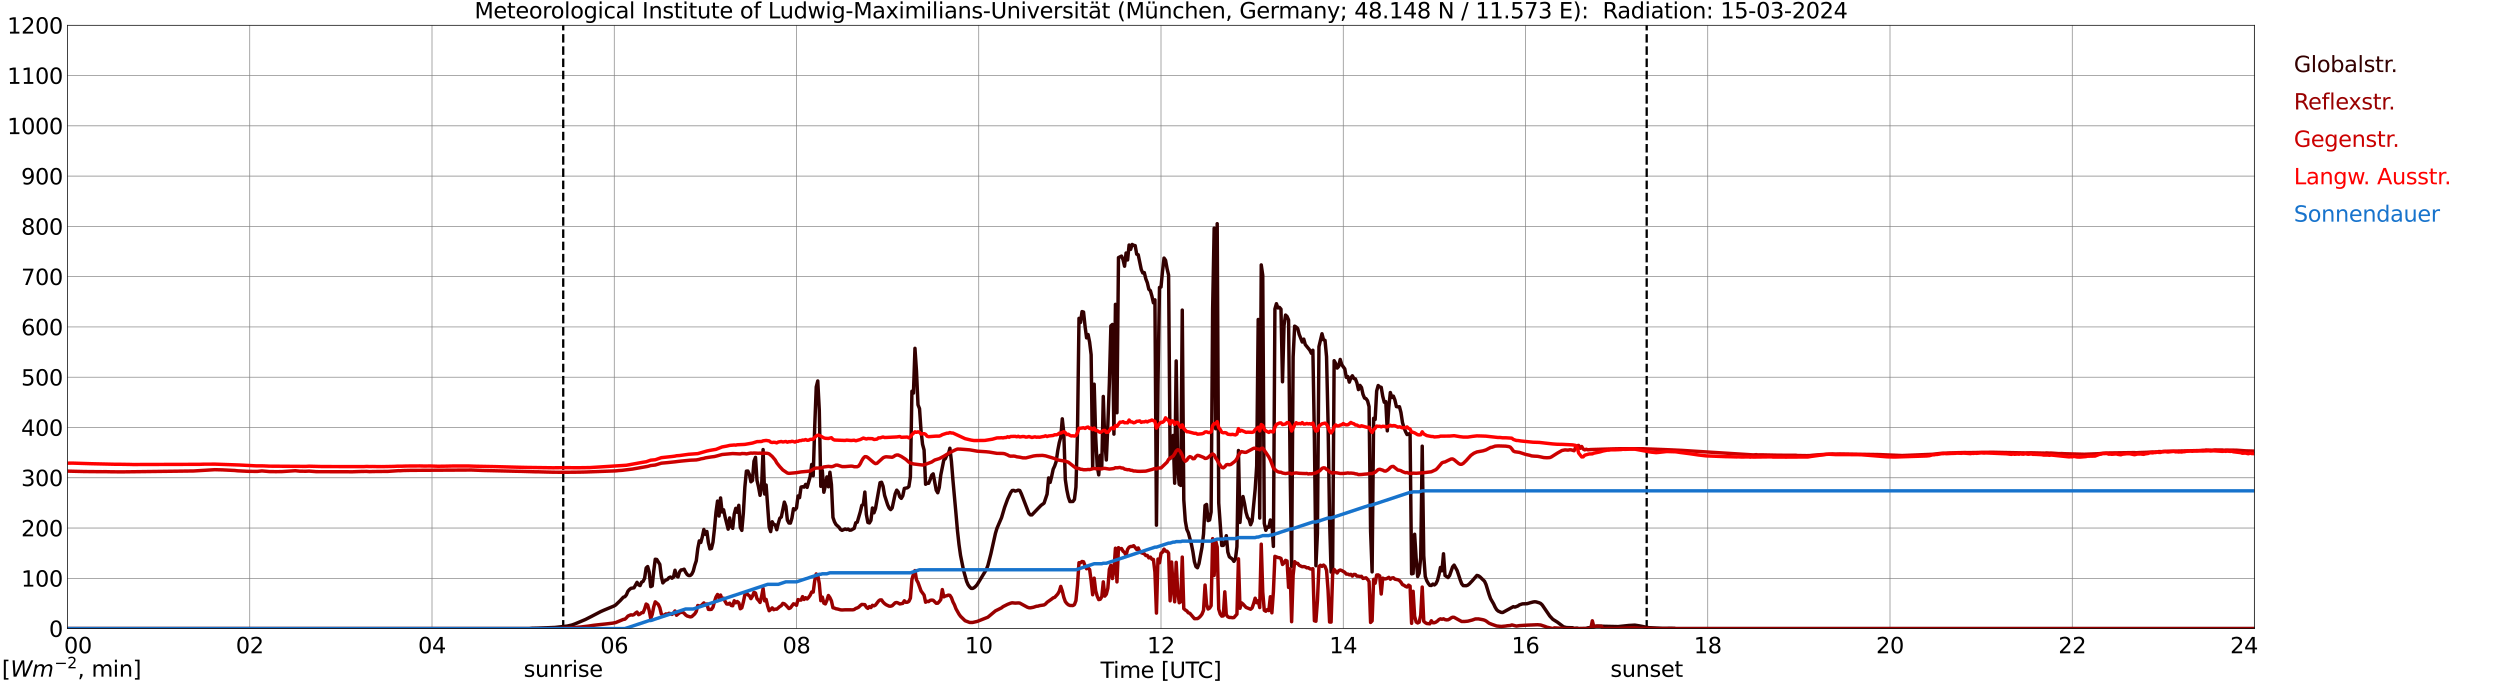 <?xml version="1.0" encoding="utf-8" standalone="no"?>
<!DOCTYPE svg PUBLIC "-//W3C//DTD SVG 1.1//EN"
  "http://www.w3.org/Graphics/SVG/1.1/DTD/svg11.dtd">
<svg xmlns:xlink="http://www.w3.org/1999/xlink" width="1085.4pt" height="296.64pt" viewBox="0 0 1085.4 296.64" xmlns="http://www.w3.org/2000/svg" version="1.1">
 <defs>
  <style type="text/css">*{stroke-linejoin: round; stroke-linecap: butt}</style>
 </defs>
 <g id="figure_1">
  <g id="patch_1">
   <path d="M 0 296.64 
L 1085.4 296.64 
L 1085.4 0 
L 0 0 
z
" style="fill: #ffffff"/>
  </g>
  <g id="axes_1">
   <g id="patch_2">
    <path d="M 29.306 272.909 
L 978.814 272.909 
L 978.814 10.976 
L 29.306 10.976 
z
" style="fill: #ffffff"/>
   </g>
   <g id="patch_3">
    <path d="M 978.814 272.909 
L 978.814 272.909 
L 978.814 10.976 
L 978.814 10.976 
z
" clip-path="url(#p717ea76e88)" style="fill: #d3d3d3; opacity: 0.25; stroke: #d3d3d3; stroke-linejoin: miter"/>
   </g>
   <g id="matplotlib.axis_1">
    <g id="xtick_1">
     <g id="line2d_1">
      <path d="M 29.306 272.909 
L 29.306 10.976 
" clip-path="url(#p717ea76e88)" style="fill: none; stroke: #808080; stroke-width: 0.3; stroke-linecap: square"/>
     </g>
     <g id="line2d_2"/>
     <g id="text_1">
      <!--    00 -->
      <g transform="translate(18.733 283.627) scale(0.095 -0.095)">
       <defs>
        <path id="DejaVuSans-20" transform="scale(0.016)"/>
        <path id="DejaVuSans-30" d="M 2034 4250 
Q 1547 4250 1301 3770 
Q 1056 3291 1056 2328 
Q 1056 1369 1301 889 
Q 1547 409 2034 409 
Q 2525 409 2770 889 
Q 3016 1369 3016 2328 
Q 3016 3291 2770 3770 
Q 2525 4250 2034 4250 
z
M 2034 4750 
Q 2819 4750 3233 4129 
Q 3647 3509 3647 2328 
Q 3647 1150 3233 529 
Q 2819 -91 2034 -91 
Q 1250 -91 836 529 
Q 422 1150 422 2328 
Q 422 3509 836 4129 
Q 1250 4750 2034 4750 
z
" transform="scale(0.016)"/>
       </defs>
       <use xlink:href="#DejaVuSans-20"/>
       <use xlink:href="#DejaVuSans-20" transform="translate(31.787 0)"/>
       <use xlink:href="#DejaVuSans-20" transform="translate(63.574 0)"/>
       <use xlink:href="#DejaVuSans-30" transform="translate(95.361 0)"/>
       <use xlink:href="#DejaVuSans-30" transform="translate(158.984 0)"/>
      </g>
     </g>
    </g>
    <g id="xtick_2">
     <g id="line2d_3">
      <path d="M 108.431 272.909 
L 108.431 10.976 
" clip-path="url(#p717ea76e88)" style="fill: none; stroke: #808080; stroke-width: 0.3; stroke-linecap: square"/>
     </g>
     <g id="line2d_4"/>
     <g id="text_2">
      <!-- 02 -->
      <g transform="translate(102.387 283.627) scale(0.095 -0.095)">
       <defs>
        <path id="DejaVuSans-32" d="M 1228 531 
L 3431 531 
L 3431 0 
L 469 0 
L 469 531 
Q 828 903 1448 1529 
Q 2069 2156 2228 2338 
Q 2531 2678 2651 2914 
Q 2772 3150 2772 3378 
Q 2772 3750 2511 3984 
Q 2250 4219 1831 4219 
Q 1534 4219 1204 4116 
Q 875 4013 500 3803 
L 500 4441 
Q 881 4594 1212 4672 
Q 1544 4750 1819 4750 
Q 2544 4750 2975 4387 
Q 3406 4025 3406 3419 
Q 3406 3131 3298 2873 
Q 3191 2616 2906 2266 
Q 2828 2175 2409 1742 
Q 1991 1309 1228 531 
z
" transform="scale(0.016)"/>
       </defs>
       <use xlink:href="#DejaVuSans-30"/>
       <use xlink:href="#DejaVuSans-32" transform="translate(63.623 0)"/>
      </g>
     </g>
    </g>
    <g id="xtick_3">
     <g id="line2d_5">
      <path d="M 187.557 272.909 
L 187.557 10.976 
" clip-path="url(#p717ea76e88)" style="fill: none; stroke: #808080; stroke-width: 0.3; stroke-linecap: square"/>
     </g>
     <g id="line2d_6"/>
     <g id="text_3">
      <!-- 04 -->
      <g transform="translate(181.513 283.627) scale(0.095 -0.095)">
       <defs>
        <path id="DejaVuSans-34" d="M 2419 4116 
L 825 1625 
L 2419 1625 
L 2419 4116 
z
M 2253 4666 
L 3047 4666 
L 3047 1625 
L 3713 1625 
L 3713 1100 
L 3047 1100 
L 3047 0 
L 2419 0 
L 2419 1100 
L 313 1100 
L 313 1709 
L 2253 4666 
z
" transform="scale(0.016)"/>
       </defs>
       <use xlink:href="#DejaVuSans-30"/>
       <use xlink:href="#DejaVuSans-34" transform="translate(63.623 0)"/>
      </g>
     </g>
    </g>
    <g id="xtick_4">
     <g id="line2d_7">
      <path d="M 266.683 272.909 
L 266.683 10.976 
" clip-path="url(#p717ea76e88)" style="fill: none; stroke: #808080; stroke-width: 0.3; stroke-linecap: square"/>
     </g>
     <g id="line2d_8"/>
     <g id="text_4">
      <!-- 06 -->
      <g transform="translate(260.638 283.627) scale(0.095 -0.095)">
       <defs>
        <path id="DejaVuSans-36" d="M 2113 2584 
Q 1688 2584 1439 2293 
Q 1191 2003 1191 1497 
Q 1191 994 1439 701 
Q 1688 409 2113 409 
Q 2538 409 2786 701 
Q 3034 994 3034 1497 
Q 3034 2003 2786 2293 
Q 2538 2584 2113 2584 
z
M 3366 4563 
L 3366 3988 
Q 3128 4100 2886 4159 
Q 2644 4219 2406 4219 
Q 1781 4219 1451 3797 
Q 1122 3375 1075 2522 
Q 1259 2794 1537 2939 
Q 1816 3084 2150 3084 
Q 2853 3084 3261 2657 
Q 3669 2231 3669 1497 
Q 3669 778 3244 343 
Q 2819 -91 2113 -91 
Q 1303 -91 875 529 
Q 447 1150 447 2328 
Q 447 3434 972 4092 
Q 1497 4750 2381 4750 
Q 2619 4750 2861 4703 
Q 3103 4656 3366 4563 
z
" transform="scale(0.016)"/>
       </defs>
       <use xlink:href="#DejaVuSans-30"/>
       <use xlink:href="#DejaVuSans-36" transform="translate(63.623 0)"/>
      </g>
     </g>
    </g>
    <g id="xtick_5">
     <g id="line2d_9">
      <path d="M 345.808 272.909 
L 345.808 10.976 
" clip-path="url(#p717ea76e88)" style="fill: none; stroke: #808080; stroke-width: 0.3; stroke-linecap: square"/>
     </g>
     <g id="line2d_10"/>
     <g id="text_5">
      <!-- 08 -->
      <g transform="translate(339.764 283.627) scale(0.095 -0.095)">
       <defs>
        <path id="DejaVuSans-38" d="M 2034 2216 
Q 1584 2216 1326 1975 
Q 1069 1734 1069 1313 
Q 1069 891 1326 650 
Q 1584 409 2034 409 
Q 2484 409 2743 651 
Q 3003 894 3003 1313 
Q 3003 1734 2745 1975 
Q 2488 2216 2034 2216 
z
M 1403 2484 
Q 997 2584 770 2862 
Q 544 3141 544 3541 
Q 544 4100 942 4425 
Q 1341 4750 2034 4750 
Q 2731 4750 3128 4425 
Q 3525 4100 3525 3541 
Q 3525 3141 3298 2862 
Q 3072 2584 2669 2484 
Q 3125 2378 3379 2068 
Q 3634 1759 3634 1313 
Q 3634 634 3220 271 
Q 2806 -91 2034 -91 
Q 1263 -91 848 271 
Q 434 634 434 1313 
Q 434 1759 690 2068 
Q 947 2378 1403 2484 
z
M 1172 3481 
Q 1172 3119 1398 2916 
Q 1625 2713 2034 2713 
Q 2441 2713 2670 2916 
Q 2900 3119 2900 3481 
Q 2900 3844 2670 4047 
Q 2441 4250 2034 4250 
Q 1625 4250 1398 4047 
Q 1172 3844 1172 3481 
z
" transform="scale(0.016)"/>
       </defs>
       <use xlink:href="#DejaVuSans-30"/>
       <use xlink:href="#DejaVuSans-38" transform="translate(63.623 0)"/>
      </g>
     </g>
    </g>
    <g id="xtick_6">
     <g id="line2d_11">
      <path d="M 424.934 272.909 
L 424.934 10.976 
" clip-path="url(#p717ea76e88)" style="fill: none; stroke: #808080; stroke-width: 0.3; stroke-linecap: square"/>
     </g>
     <g id="line2d_12"/>
     <g id="text_6">
      <!-- 10 -->
      <g transform="translate(418.89 283.627) scale(0.095 -0.095)">
       <defs>
        <path id="DejaVuSans-31" d="M 794 531 
L 1825 531 
L 1825 4091 
L 703 3866 
L 703 4441 
L 1819 4666 
L 2450 4666 
L 2450 531 
L 3481 531 
L 3481 0 
L 794 0 
L 794 531 
z
" transform="scale(0.016)"/>
       </defs>
       <use xlink:href="#DejaVuSans-31"/>
       <use xlink:href="#DejaVuSans-30" transform="translate(63.623 0)"/>
      </g>
     </g>
    </g>
    <g id="xtick_7">
     <g id="line2d_13">
      <path d="M 504.06 272.909 
L 504.06 10.976 
" clip-path="url(#p717ea76e88)" style="fill: none; stroke: #808080; stroke-width: 0.3; stroke-linecap: square"/>
     </g>
     <g id="line2d_14"/>
     <g id="text_7">
      <!-- 12 -->
      <g transform="translate(498.015 283.627) scale(0.095 -0.095)">
       <use xlink:href="#DejaVuSans-31"/>
       <use xlink:href="#DejaVuSans-32" transform="translate(63.623 0)"/>
      </g>
     </g>
    </g>
    <g id="xtick_8">
     <g id="line2d_15">
      <path d="M 583.185 272.909 
L 583.185 10.976 
" clip-path="url(#p717ea76e88)" style="fill: none; stroke: #808080; stroke-width: 0.3; stroke-linecap: square"/>
     </g>
     <g id="line2d_16"/>
     <g id="text_8">
      <!-- 14 -->
      <g transform="translate(577.141 283.627) scale(0.095 -0.095)">
       <use xlink:href="#DejaVuSans-31"/>
       <use xlink:href="#DejaVuSans-34" transform="translate(63.623 0)"/>
      </g>
     </g>
    </g>
    <g id="xtick_9">
     <g id="line2d_17">
      <path d="M 662.311 272.909 
L 662.311 10.976 
" clip-path="url(#p717ea76e88)" style="fill: none; stroke: #808080; stroke-width: 0.3; stroke-linecap: square"/>
     </g>
     <g id="line2d_18"/>
     <g id="text_9">
      <!-- 16 -->
      <g transform="translate(656.267 283.627) scale(0.095 -0.095)">
       <use xlink:href="#DejaVuSans-31"/>
       <use xlink:href="#DejaVuSans-36" transform="translate(63.623 0)"/>
      </g>
     </g>
    </g>
    <g id="xtick_10">
     <g id="line2d_19">
      <path d="M 741.437 272.909 
L 741.437 10.976 
" clip-path="url(#p717ea76e88)" style="fill: none; stroke: #808080; stroke-width: 0.3; stroke-linecap: square"/>
     </g>
     <g id="line2d_20"/>
     <g id="text_10">
      <!-- 18 -->
      <g transform="translate(735.392 283.627) scale(0.095 -0.095)">
       <use xlink:href="#DejaVuSans-31"/>
       <use xlink:href="#DejaVuSans-38" transform="translate(63.623 0)"/>
      </g>
     </g>
    </g>
    <g id="xtick_11">
     <g id="line2d_21">
      <path d="M 820.562 272.909 
L 820.562 10.976 
" clip-path="url(#p717ea76e88)" style="fill: none; stroke: #808080; stroke-width: 0.3; stroke-linecap: square"/>
     </g>
     <g id="line2d_22"/>
     <g id="text_11">
      <!-- 20 -->
      <g transform="translate(814.518 283.627) scale(0.095 -0.095)">
       <use xlink:href="#DejaVuSans-32"/>
       <use xlink:href="#DejaVuSans-30" transform="translate(63.623 0)"/>
      </g>
     </g>
    </g>
    <g id="xtick_12">
     <g id="line2d_23">
      <path d="M 899.688 272.909 
L 899.688 10.976 
" clip-path="url(#p717ea76e88)" style="fill: none; stroke: #808080; stroke-width: 0.3; stroke-linecap: square"/>
     </g>
     <g id="line2d_24"/>
     <g id="text_12">
      <!-- 22 -->
      <g transform="translate(893.644 283.627) scale(0.095 -0.095)">
       <use xlink:href="#DejaVuSans-32"/>
       <use xlink:href="#DejaVuSans-32" transform="translate(63.623 0)"/>
      </g>
     </g>
    </g>
    <g id="xtick_13">
     <g id="line2d_25">
      <path d="M 978.814 272.909 
L 978.814 10.976 
" clip-path="url(#p717ea76e88)" style="fill: none; stroke: #808080; stroke-width: 0.3; stroke-linecap: square"/>
     </g>
     <g id="line2d_26"/>
     <g id="text_13">
      <!-- 24    -->
      <g transform="translate(968.241 283.627) scale(0.095 -0.095)">
       <use xlink:href="#DejaVuSans-32"/>
       <use xlink:href="#DejaVuSans-34" transform="translate(63.623 0)"/>
       <use xlink:href="#DejaVuSans-20" transform="translate(127.246 0)"/>
       <use xlink:href="#DejaVuSans-20" transform="translate(159.033 0)"/>
       <use xlink:href="#DejaVuSans-20" transform="translate(190.82 0)"/>
      </g>
     </g>
    </g>
    <g id="text_14">
     <!-- Time [UTC] -->
     <g transform="translate(477.806 294.322) scale(0.095 -0.095)">
      <defs>
       <path id="DejaVuSans-54" d="M -19 4666 
L 3928 4666 
L 3928 4134 
L 2272 4134 
L 2272 0 
L 1638 0 
L 1638 4134 
L -19 4134 
L -19 4666 
z
" transform="scale(0.016)"/>
       <path id="DejaVuSans-69" d="M 603 3500 
L 1178 3500 
L 1178 0 
L 603 0 
L 603 3500 
z
M 603 4863 
L 1178 4863 
L 1178 4134 
L 603 4134 
L 603 4863 
z
" transform="scale(0.016)"/>
       <path id="DejaVuSans-6d" d="M 3328 2828 
Q 3544 3216 3844 3400 
Q 4144 3584 4550 3584 
Q 5097 3584 5394 3201 
Q 5691 2819 5691 2113 
L 5691 0 
L 5113 0 
L 5113 2094 
Q 5113 2597 4934 2840 
Q 4756 3084 4391 3084 
Q 3944 3084 3684 2787 
Q 3425 2491 3425 1978 
L 3425 0 
L 2847 0 
L 2847 2094 
Q 2847 2600 2669 2842 
Q 2491 3084 2119 3084 
Q 1678 3084 1418 2786 
Q 1159 2488 1159 1978 
L 1159 0 
L 581 0 
L 581 3500 
L 1159 3500 
L 1159 2956 
Q 1356 3278 1631 3431 
Q 1906 3584 2284 3584 
Q 2666 3584 2933 3390 
Q 3200 3197 3328 2828 
z
" transform="scale(0.016)"/>
       <path id="DejaVuSans-65" d="M 3597 1894 
L 3597 1613 
L 953 1613 
Q 991 1019 1311 708 
Q 1631 397 2203 397 
Q 2534 397 2845 478 
Q 3156 559 3463 722 
L 3463 178 
Q 3153 47 2828 -22 
Q 2503 -91 2169 -91 
Q 1331 -91 842 396 
Q 353 884 353 1716 
Q 353 2575 817 3079 
Q 1281 3584 2069 3584 
Q 2775 3584 3186 3129 
Q 3597 2675 3597 1894 
z
M 3022 2063 
Q 3016 2534 2758 2815 
Q 2500 3097 2075 3097 
Q 1594 3097 1305 2825 
Q 1016 2553 972 2059 
L 3022 2063 
z
" transform="scale(0.016)"/>
       <path id="DejaVuSans-5b" d="M 550 4863 
L 1875 4863 
L 1875 4416 
L 1125 4416 
L 1125 -397 
L 1875 -397 
L 1875 -844 
L 550 -844 
L 550 4863 
z
" transform="scale(0.016)"/>
       <path id="DejaVuSans-55" d="M 556 4666 
L 1191 4666 
L 1191 1831 
Q 1191 1081 1462 751 
Q 1734 422 2344 422 
Q 2950 422 3222 751 
Q 3494 1081 3494 1831 
L 3494 4666 
L 4128 4666 
L 4128 1753 
Q 4128 841 3676 375 
Q 3225 -91 2344 -91 
Q 1459 -91 1007 375 
Q 556 841 556 1753 
L 556 4666 
z
" transform="scale(0.016)"/>
       <path id="DejaVuSans-43" d="M 4122 4306 
L 4122 3641 
Q 3803 3938 3442 4084 
Q 3081 4231 2675 4231 
Q 1875 4231 1450 3742 
Q 1025 3253 1025 2328 
Q 1025 1406 1450 917 
Q 1875 428 2675 428 
Q 3081 428 3442 575 
Q 3803 722 4122 1019 
L 4122 359 
Q 3791 134 3420 21 
Q 3050 -91 2638 -91 
Q 1578 -91 968 557 
Q 359 1206 359 2328 
Q 359 3453 968 4101 
Q 1578 4750 2638 4750 
Q 3056 4750 3426 4639 
Q 3797 4528 4122 4306 
z
" transform="scale(0.016)"/>
       <path id="DejaVuSans-5d" d="M 1947 4863 
L 1947 -844 
L 622 -844 
L 622 -397 
L 1369 -397 
L 1369 4416 
L 622 4416 
L 622 4863 
L 1947 4863 
z
" transform="scale(0.016)"/>
      </defs>
      <use xlink:href="#DejaVuSans-54"/>
      <use xlink:href="#DejaVuSans-69" transform="translate(57.959 0)"/>
      <use xlink:href="#DejaVuSans-6d" transform="translate(85.742 0)"/>
      <use xlink:href="#DejaVuSans-65" transform="translate(183.154 0)"/>
      <use xlink:href="#DejaVuSans-20" transform="translate(244.678 0)"/>
      <use xlink:href="#DejaVuSans-5b" transform="translate(276.465 0)"/>
      <use xlink:href="#DejaVuSans-55" transform="translate(315.479 0)"/>
      <use xlink:href="#DejaVuSans-54" transform="translate(388.672 0)"/>
      <use xlink:href="#DejaVuSans-43" transform="translate(443.881 0)"/>
      <use xlink:href="#DejaVuSans-5d" transform="translate(513.705 0)"/>
     </g>
    </g>
   </g>
   <g id="matplotlib.axis_2">
    <g id="ytick_1">
     <g id="line2d_27">
      <path d="M 29.306 272.909 
L 978.814 272.909 
" clip-path="url(#p717ea76e88)" style="fill: none; stroke: #808080; stroke-width: 0.3; stroke-linecap: square"/>
     </g>
     <g id="line2d_28"/>
     <g id="text_15">
      <!-- 0 -->
      <g transform="translate(21.261 276.518) scale(0.095 -0.095)">
       <use xlink:href="#DejaVuSans-30"/>
      </g>
     </g>
    </g>
    <g id="ytick_2">
     <g id="line2d_29">
      <path d="M 29.306 251.081 
L 978.814 251.081 
" clip-path="url(#p717ea76e88)" style="fill: none; stroke: #808080; stroke-width: 0.3; stroke-linecap: square"/>
     </g>
     <g id="line2d_30"/>
     <g id="text_16">
      <!-- 100 -->
      <g transform="translate(9.173 254.69) scale(0.095 -0.095)">
       <use xlink:href="#DejaVuSans-31"/>
       <use xlink:href="#DejaVuSans-30" transform="translate(63.623 0)"/>
       <use xlink:href="#DejaVuSans-30" transform="translate(127.246 0)"/>
      </g>
     </g>
    </g>
    <g id="ytick_3">
     <g id="line2d_31">
      <path d="M 29.306 229.253 
L 978.814 229.253 
" clip-path="url(#p717ea76e88)" style="fill: none; stroke: #808080; stroke-width: 0.3; stroke-linecap: square"/>
     </g>
     <g id="line2d_32"/>
     <g id="text_17">
      <!-- 200 -->
      <g transform="translate(9.173 232.863) scale(0.095 -0.095)">
       <use xlink:href="#DejaVuSans-32"/>
       <use xlink:href="#DejaVuSans-30" transform="translate(63.623 0)"/>
       <use xlink:href="#DejaVuSans-30" transform="translate(127.246 0)"/>
      </g>
     </g>
    </g>
    <g id="ytick_4">
     <g id="line2d_33">
      <path d="M 29.306 207.426 
L 978.814 207.426 
" clip-path="url(#p717ea76e88)" style="fill: none; stroke: #808080; stroke-width: 0.3; stroke-linecap: square"/>
     </g>
     <g id="line2d_34"/>
     <g id="text_18">
      <!-- 300 -->
      <g transform="translate(9.173 211.035) scale(0.095 -0.095)">
       <defs>
        <path id="DejaVuSans-33" d="M 2597 2516 
Q 3050 2419 3304 2112 
Q 3559 1806 3559 1356 
Q 3559 666 3084 287 
Q 2609 -91 1734 -91 
Q 1441 -91 1130 -33 
Q 819 25 488 141 
L 488 750 
Q 750 597 1062 519 
Q 1375 441 1716 441 
Q 2309 441 2620 675 
Q 2931 909 2931 1356 
Q 2931 1769 2642 2001 
Q 2353 2234 1838 2234 
L 1294 2234 
L 1294 2753 
L 1863 2753 
Q 2328 2753 2575 2939 
Q 2822 3125 2822 3475 
Q 2822 3834 2567 4026 
Q 2313 4219 1838 4219 
Q 1578 4219 1281 4162 
Q 984 4106 628 3988 
L 628 4550 
Q 988 4650 1302 4700 
Q 1616 4750 1894 4750 
Q 2613 4750 3031 4423 
Q 3450 4097 3450 3541 
Q 3450 3153 3228 2886 
Q 3006 2619 2597 2516 
z
" transform="scale(0.016)"/>
       </defs>
       <use xlink:href="#DejaVuSans-33"/>
       <use xlink:href="#DejaVuSans-30" transform="translate(63.623 0)"/>
       <use xlink:href="#DejaVuSans-30" transform="translate(127.246 0)"/>
      </g>
     </g>
    </g>
    <g id="ytick_5">
     <g id="line2d_35">
      <path d="M 29.306 185.598 
L 978.814 185.598 
" clip-path="url(#p717ea76e88)" style="fill: none; stroke: #808080; stroke-width: 0.3; stroke-linecap: square"/>
     </g>
     <g id="line2d_36"/>
     <g id="text_19">
      <!-- 400 -->
      <g transform="translate(9.173 189.207) scale(0.095 -0.095)">
       <use xlink:href="#DejaVuSans-34"/>
       <use xlink:href="#DejaVuSans-30" transform="translate(63.623 0)"/>
       <use xlink:href="#DejaVuSans-30" transform="translate(127.246 0)"/>
      </g>
     </g>
    </g>
    <g id="ytick_6">
     <g id="line2d_37">
      <path d="M 29.306 163.77 
L 978.814 163.77 
" clip-path="url(#p717ea76e88)" style="fill: none; stroke: #808080; stroke-width: 0.3; stroke-linecap: square"/>
     </g>
     <g id="line2d_38"/>
     <g id="text_20">
      <!-- 500 -->
      <g transform="translate(9.173 167.379) scale(0.095 -0.095)">
       <defs>
        <path id="DejaVuSans-35" d="M 691 4666 
L 3169 4666 
L 3169 4134 
L 1269 4134 
L 1269 2991 
Q 1406 3038 1543 3061 
Q 1681 3084 1819 3084 
Q 2600 3084 3056 2656 
Q 3513 2228 3513 1497 
Q 3513 744 3044 326 
Q 2575 -91 1722 -91 
Q 1428 -91 1123 -41 
Q 819 9 494 109 
L 494 744 
Q 775 591 1075 516 
Q 1375 441 1709 441 
Q 2250 441 2565 725 
Q 2881 1009 2881 1497 
Q 2881 1984 2565 2268 
Q 2250 2553 1709 2553 
Q 1456 2553 1204 2497 
Q 953 2441 691 2322 
L 691 4666 
z
" transform="scale(0.016)"/>
       </defs>
       <use xlink:href="#DejaVuSans-35"/>
       <use xlink:href="#DejaVuSans-30" transform="translate(63.623 0)"/>
       <use xlink:href="#DejaVuSans-30" transform="translate(127.246 0)"/>
      </g>
     </g>
    </g>
    <g id="ytick_7">
     <g id="line2d_39">
      <path d="M 29.306 141.942 
L 978.814 141.942 
" clip-path="url(#p717ea76e88)" style="fill: none; stroke: #808080; stroke-width: 0.3; stroke-linecap: square"/>
     </g>
     <g id="line2d_40"/>
     <g id="text_21">
      <!-- 600 -->
      <g transform="translate(9.173 145.551) scale(0.095 -0.095)">
       <use xlink:href="#DejaVuSans-36"/>
       <use xlink:href="#DejaVuSans-30" transform="translate(63.623 0)"/>
       <use xlink:href="#DejaVuSans-30" transform="translate(127.246 0)"/>
      </g>
     </g>
    </g>
    <g id="ytick_8">
     <g id="line2d_41">
      <path d="M 29.306 120.114 
L 978.814 120.114 
" clip-path="url(#p717ea76e88)" style="fill: none; stroke: #808080; stroke-width: 0.3; stroke-linecap: square"/>
     </g>
     <g id="line2d_42"/>
     <g id="text_22">
      <!-- 700 -->
      <g transform="translate(9.173 123.724) scale(0.095 -0.095)">
       <defs>
        <path id="DejaVuSans-37" d="M 525 4666 
L 3525 4666 
L 3525 4397 
L 1831 0 
L 1172 0 
L 2766 4134 
L 525 4134 
L 525 4666 
z
" transform="scale(0.016)"/>
       </defs>
       <use xlink:href="#DejaVuSans-37"/>
       <use xlink:href="#DejaVuSans-30" transform="translate(63.623 0)"/>
       <use xlink:href="#DejaVuSans-30" transform="translate(127.246 0)"/>
      </g>
     </g>
    </g>
    <g id="ytick_9">
     <g id="line2d_43">
      <path d="M 29.306 98.287 
L 978.814 98.287 
" clip-path="url(#p717ea76e88)" style="fill: none; stroke: #808080; stroke-width: 0.3; stroke-linecap: square"/>
     </g>
     <g id="line2d_44"/>
     <g id="text_23">
      <!-- 800 -->
      <g transform="translate(9.173 101.896) scale(0.095 -0.095)">
       <use xlink:href="#DejaVuSans-38"/>
       <use xlink:href="#DejaVuSans-30" transform="translate(63.623 0)"/>
       <use xlink:href="#DejaVuSans-30" transform="translate(127.246 0)"/>
      </g>
     </g>
    </g>
    <g id="ytick_10">
     <g id="line2d_45">
      <path d="M 29.306 76.459 
L 978.814 76.459 
" clip-path="url(#p717ea76e88)" style="fill: none; stroke: #808080; stroke-width: 0.3; stroke-linecap: square"/>
     </g>
     <g id="line2d_46"/>
     <g id="text_24">
      <!-- 900 -->
      <g transform="translate(9.173 80.068) scale(0.095 -0.095)">
       <defs>
        <path id="DejaVuSans-39" d="M 703 97 
L 703 672 
Q 941 559 1184 500 
Q 1428 441 1663 441 
Q 2288 441 2617 861 
Q 2947 1281 2994 2138 
Q 2813 1869 2534 1725 
Q 2256 1581 1919 1581 
Q 1219 1581 811 2004 
Q 403 2428 403 3163 
Q 403 3881 828 4315 
Q 1253 4750 1959 4750 
Q 2769 4750 3195 4129 
Q 3622 3509 3622 2328 
Q 3622 1225 3098 567 
Q 2575 -91 1691 -91 
Q 1453 -91 1209 -44 
Q 966 3 703 97 
z
M 1959 2075 
Q 2384 2075 2632 2365 
Q 2881 2656 2881 3163 
Q 2881 3666 2632 3958 
Q 2384 4250 1959 4250 
Q 1534 4250 1286 3958 
Q 1038 3666 1038 3163 
Q 1038 2656 1286 2365 
Q 1534 2075 1959 2075 
z
" transform="scale(0.016)"/>
       </defs>
       <use xlink:href="#DejaVuSans-39"/>
       <use xlink:href="#DejaVuSans-30" transform="translate(63.623 0)"/>
       <use xlink:href="#DejaVuSans-30" transform="translate(127.246 0)"/>
      </g>
     </g>
    </g>
    <g id="ytick_11">
     <g id="line2d_47">
      <path d="M 29.306 54.631 
L 978.814 54.631 
" clip-path="url(#p717ea76e88)" style="fill: none; stroke: #808080; stroke-width: 0.3; stroke-linecap: square"/>
     </g>
     <g id="line2d_48"/>
     <g id="text_25">
      <!-- 1000 -->
      <g transform="translate(3.128 58.24) scale(0.095 -0.095)">
       <use xlink:href="#DejaVuSans-31"/>
       <use xlink:href="#DejaVuSans-30" transform="translate(63.623 0)"/>
       <use xlink:href="#DejaVuSans-30" transform="translate(127.246 0)"/>
       <use xlink:href="#DejaVuSans-30" transform="translate(190.869 0)"/>
      </g>
     </g>
    </g>
    <g id="ytick_12">
     <g id="line2d_49">
      <path d="M 29.306 32.803 
L 978.814 32.803 
" clip-path="url(#p717ea76e88)" style="fill: none; stroke: #808080; stroke-width: 0.3; stroke-linecap: square"/>
     </g>
     <g id="line2d_50"/>
     <g id="text_26">
      <!-- 1100 -->
      <g transform="translate(3.128 36.413) scale(0.095 -0.095)">
       <use xlink:href="#DejaVuSans-31"/>
       <use xlink:href="#DejaVuSans-31" transform="translate(63.623 0)"/>
       <use xlink:href="#DejaVuSans-30" transform="translate(127.246 0)"/>
       <use xlink:href="#DejaVuSans-30" transform="translate(190.869 0)"/>
      </g>
     </g>
    </g>
    <g id="ytick_13">
     <g id="line2d_51">
      <path d="M 29.306 10.976 
L 978.814 10.976 
" clip-path="url(#p717ea76e88)" style="fill: none; stroke: #808080; stroke-width: 0.3; stroke-linecap: square"/>
     </g>
     <g id="line2d_52"/>
     <g id="text_27">
      <!-- 1200 -->
      <g transform="translate(3.128 14.585) scale(0.095 -0.095)">
       <use xlink:href="#DejaVuSans-31"/>
       <use xlink:href="#DejaVuSans-32" transform="translate(63.623 0)"/>
       <use xlink:href="#DejaVuSans-30" transform="translate(127.246 0)"/>
       <use xlink:href="#DejaVuSans-30" transform="translate(190.869 0)"/>
      </g>
     </g>
    </g>
   </g>
   <g id="line2d_53">
    <path d="M 244.528 272.909 
L 244.528 10.976 
" clip-path="url(#p717ea76e88)" style="fill: none; stroke-dasharray: 3.7,1.6; stroke-dashoffset: 0; stroke: #000000"/>
   </g>
   <g id="line2d_54">
    <path d="M 714.93 272.909 
L 714.93 10.976 
" clip-path="url(#p717ea76e88)" style="fill: none; stroke-dasharray: 3.7,1.6; stroke-dashoffset: 0; stroke: #000000"/>
   </g>
   <g id="line2d_55">
    <path d="M 29.306 272.909 
L 229.757 272.909 
L 231.076 272.771 
L 233.054 272.732 
L 240.967 272.407 
L 246.242 271.82 
L 248.22 271.374 
L 249.539 270.907 
L 254.155 268.962 
L 256.792 267.624 
L 260.748 265.557 
L 262.067 264.97 
L 266.683 263.045 
L 267.342 262.619 
L 269.32 260.714 
L 270.639 259.275 
L 271.298 259.072 
L 271.958 258.26 
L 272.617 256.7 
L 273.277 255.951 
L 273.936 255.423 
L 275.255 255.2 
L 276.573 252.829 
L 277.233 253.923 
L 277.892 254.229 
L 278.552 252.749 
L 279.211 252.423 
L 279.87 251.024 
L 280.53 246.587 
L 281.189 245.98 
L 281.849 248.37 
L 282.508 254.694 
L 283.167 254.349 
L 283.827 247.883 
L 284.486 242.797 
L 285.145 242.898 
L 286.464 245.026 
L 287.124 250.317 
L 287.783 253.072 
L 288.442 252.323 
L 289.102 251.836 
L 289.761 251.592 
L 290.42 250.823 
L 291.08 250.518 
L 291.739 251.046 
L 292.399 250.579 
L 293.058 247.58 
L 293.717 250.033 
L 294.377 250.479 
L 295.036 248.309 
L 295.696 247.458 
L 296.355 247.377 
L 297.014 247.113 
L 297.674 248.431 
L 298.333 249.424 
L 298.992 249.891 
L 299.652 249.87 
L 300.311 249.302 
L 300.971 247.986 
L 301.63 245.471 
L 302.289 243.485 
L 302.949 238.155 
L 303.608 234.832 
L 304.267 235.5 
L 304.927 233.027 
L 305.586 229.867 
L 306.246 231.995 
L 306.905 230.757 
L 307.564 235.623 
L 308.224 238.338 
L 308.883 238.115 
L 309.543 235.439 
L 310.202 229.461 
L 310.861 222.347 
L 311.521 217.545 
L 312.18 224.03 
L 312.839 216.185 
L 313.499 222.286 
L 314.158 221.334 
L 314.818 224.517 
L 316.136 229.744 
L 316.796 224.859 
L 317.455 228.609 
L 318.114 229.38 
L 318.774 223.198 
L 319.433 220.706 
L 320.093 222.428 
L 320.752 219.389 
L 321.411 228.974 
L 322.071 230.273 
L 322.73 222.853 
L 323.39 211.464 
L 324.049 204.553 
L 324.708 204.512 
L 325.368 206.053 
L 326.027 209.174 
L 326.686 208.606 
L 327.346 200.235 
L 328.005 198.555 
L 328.665 208.606 
L 329.324 211.403 
L 329.983 215.052 
L 330.643 211.464 
L 331.302 195.189 
L 331.961 214.485 
L 332.621 210.573 
L 333.94 228.873 
L 334.599 230.799 
L 335.258 226.523 
L 335.918 227.697 
L 336.577 227.88 
L 337.236 229.989 
L 337.896 227.252 
L 338.555 225.001 
L 339.215 224.475 
L 340.533 217.99 
L 341.193 219.835 
L 341.852 225.833 
L 342.512 227.071 
L 343.171 227.11 
L 343.83 224.901 
L 344.49 220.847 
L 345.149 221.315 
L 345.808 220.564 
L 346.468 215.314 
L 347.127 216.065 
L 347.787 211.464 
L 348.446 211.302 
L 349.105 211.483 
L 349.765 210.309 
L 350.424 211.606 
L 351.743 206.904 
L 352.402 201.654 
L 353.062 206.559 
L 353.721 185.035 
L 354.38 168.011 
L 355.04 165.396 
L 355.699 178.024 
L 356.359 211.141 
L 357.018 204.269 
L 357.677 213.714 
L 358.337 210.896 
L 358.996 207.046 
L 359.655 211.341 
L 360.315 205.04 
L 360.974 210.37 
L 361.634 224.637 
L 362.293 226.542 
L 362.952 227.719 
L 364.271 228.935 
L 364.93 229.886 
L 365.59 230.251 
L 366.909 229.664 
L 367.568 229.906 
L 368.227 229.705 
L 368.887 230.19 
L 369.546 230.131 
L 370.865 229.38 
L 371.524 226.988 
L 372.184 226.726 
L 373.502 222.225 
L 374.162 219.409 
L 374.821 218.983 
L 375.481 213.633 
L 376.14 223.382 
L 376.799 226.826 
L 377.459 227.049 
L 378.118 225.935 
L 378.777 220.544 
L 379.437 222.65 
L 380.096 220.847 
L 382.074 209.58 
L 382.734 209.377 
L 383.393 211.141 
L 384.053 215.052 
L 385.371 219.145 
L 386.031 220.583 
L 386.69 221.253 
L 387.349 220.522 
L 388.668 214.362 
L 389.328 212.802 
L 389.987 213.612 
L 390.646 215.7 
L 391.306 216.368 
L 391.965 215.233 
L 392.624 212.051 
L 393.943 211.789 
L 394.603 211.241 
L 395.262 206.985 
L 395.921 169.856 
L 396.581 170.665 
L 397.24 151.23 
L 397.899 161.079 
L 398.559 175.753 
L 399.218 177.415 
L 399.878 187.021 
L 400.537 192.88 
L 401.196 195.372 
L 401.856 210.248 
L 402.515 209.803 
L 403.175 209.822 
L 403.834 208.262 
L 404.493 206.317 
L 405.153 205.727 
L 406.471 212.802 
L 407.131 213.937 
L 407.79 211.667 
L 408.45 206.236 
L 409.768 199.688 
L 410.428 199.142 
L 411.087 197.581 
L 411.746 197.114 
L 412.406 194.602 
L 413.065 200.255 
L 413.725 208.465 
L 415.043 222.976 
L 415.703 230.495 
L 416.362 236.432 
L 417.022 241.114 
L 418.34 247.661 
L 419.659 252.404 
L 420.318 253.903 
L 420.978 254.816 
L 421.637 255.444 
L 422.297 255.464 
L 422.956 255.119 
L 423.615 254.532 
L 424.275 253.761 
L 428.231 247.255 
L 428.89 245.532 
L 430.209 240.405 
L 432.187 231.528 
L 432.847 229.36 
L 434.825 224.759 
L 436.144 220.3 
L 437.462 216.694 
L 438.781 213.876 
L 439.44 212.963 
L 440.1 212.902 
L 440.759 213.227 
L 441.419 213.066 
L 442.078 212.782 
L 442.737 212.963 
L 443.397 214.321 
L 446.694 222.875 
L 447.353 223.543 
L 448.012 223.543 
L 451.969 219.409 
L 453.287 218.455 
L 454.606 214.524 
L 455.266 207.491 
L 455.925 209.438 
L 456.584 206.843 
L 457.244 203.721 
L 457.903 202.283 
L 458.563 200.358 
L 459.222 195.695 
L 459.881 192.231 
L 460.541 189.778 
L 461.2 181.832 
L 461.859 187.914 
L 462.519 208.2 
L 463.178 212.699 
L 463.838 215.842 
L 464.497 217.746 
L 465.816 217.726 
L 466.475 216.855 
L 467.134 211.483 
L 467.794 188.32 
L 468.453 138.218 
L 469.113 140.002 
L 469.772 135.28 
L 470.431 135.481 
L 471.091 141.663 
L 471.75 146.69 
L 472.409 145.251 
L 473.069 148.554 
L 473.728 154.026 
L 474.388 203.053 
L 475.047 166.795 
L 475.706 189.697 
L 476.366 202.486 
L 477.025 206.175 
L 477.685 197.682 
L 478.344 202.667 
L 479.003 172.126 
L 479.663 191.845 
L 480.322 199.709 
L 480.981 184.65 
L 481.641 166.309 
L 482.3 141.482 
L 482.96 140.873 
L 483.619 188.481 
L 484.278 132.137 
L 484.938 179.198 
L 485.597 111.85 
L 486.916 111.183 
L 487.575 112.702 
L 488.235 115.579 
L 488.894 109.845 
L 489.553 112.863 
L 490.213 106.378 
L 490.872 108.264 
L 491.532 106.136 
L 492.191 106.52 
L 492.85 106.642 
L 493.51 110.351 
L 494.169 110.615 
L 495.488 116.997 
L 496.147 118.499 
L 496.807 118.357 
L 497.466 121.073 
L 498.125 122.753 
L 498.785 125.613 
L 499.444 126.18 
L 500.103 128.531 
L 500.763 131.469 
L 501.422 130.173 
L 502.082 228.022 
L 502.741 167.118 
L 503.4 124.801 
L 504.06 124.62 
L 504.719 117.707 
L 505.379 112.053 
L 506.038 113.005 
L 506.697 116.594 
L 507.357 119.451 
L 508.016 199.081 
L 508.675 193.406 
L 509.335 189.068 
L 509.994 209.803 
L 510.654 156.702 
L 511.313 203.499 
L 511.972 210.289 
L 512.632 210.754 
L 513.291 134.63 
L 513.95 216.977 
L 514.61 226.136 
L 515.269 229.847 
L 515.929 231.285 
L 517.247 236.19 
L 517.907 239.534 
L 518.566 243.871 
L 519.226 245.98 
L 519.885 246.506 
L 520.544 244.742 
L 521.863 237.548 
L 522.522 231.853 
L 523.182 219.47 
L 523.841 219.003 
L 524.501 226.036 
L 525.16 225.752 
L 525.819 222.286 
L 526.479 134.003 
L 527.138 99.062 
L 527.797 186.15 
L 528.457 97.117 
L 529.116 218.374 
L 530.435 236.819 
L 531.094 236.797 
L 531.754 235.581 
L 532.413 232.582 
L 533.073 239.696 
L 533.732 241.763 
L 535.051 242.736 
L 535.71 243.71 
L 536.369 242.776 
L 537.029 237.364 
L 537.688 195.595 
L 538.348 226.826 
L 539.007 218.558 
L 539.666 215.578 
L 540.326 218.719 
L 540.985 222.469 
L 541.644 224.659 
L 542.304 225.549 
L 542.963 227.819 
L 543.623 226.197 
L 544.941 212.415 
L 545.601 202.303 
L 546.26 138.705 
L 546.919 224.92 
L 547.579 115.013 
L 548.238 119.551 
L 548.898 227.232 
L 549.557 230.231 
L 550.216 228.812 
L 550.876 228.915 
L 551.535 225.752 
L 552.195 227.171 
L 552.854 237.223 
L 553.513 134.145 
L 554.173 131.853 
L 554.832 133.698 
L 555.491 133.456 
L 556.151 134.226 
L 556.81 165.761 
L 557.47 141.279 
L 558.129 136.78 
L 558.788 137.406 
L 559.448 138.908 
L 560.107 202.931 
L 560.766 245.938 
L 561.426 154.919 
L 562.085 141.604 
L 562.745 142.008 
L 563.404 142.617 
L 564.063 145.19 
L 565.382 148.493 
L 566.042 147.238 
L 566.701 149.608 
L 568.679 152.04 
L 569.338 153.378 
L 569.998 152.062 
L 570.657 190.265 
L 571.317 245.613 
L 571.976 231.608 
L 572.635 150.501 
L 573.954 144.906 
L 574.613 147.521 
L 575.273 147.783 
L 575.932 154.858 
L 576.592 183.535 
L 577.251 225.894 
L 577.91 248.37 
L 578.57 246.203 
L 579.229 156.6 
L 579.889 157.756 
L 580.548 159.802 
L 581.207 159.094 
L 581.867 156.054 
L 582.526 158.324 
L 583.845 160.147 
L 584.504 163.816 
L 585.164 163.471 
L 585.823 165.903 
L 586.482 164.058 
L 587.142 163.148 
L 587.801 164.342 
L 588.46 164.506 
L 589.12 166.228 
L 589.779 169.146 
L 590.439 167.321 
L 591.098 168.234 
L 591.757 171.213 
L 592.417 172.813 
L 593.076 173.077 
L 593.736 174.031 
L 594.395 176.563 
L 595.054 230.615 
L 595.714 248.289 
L 596.373 181.61 
L 597.032 182.116 
L 597.692 169.753 
L 598.351 167.382 
L 599.011 167.97 
L 599.67 168.173 
L 600.329 172.045 
L 600.989 174.638 
L 601.648 174.374 
L 602.307 187.062 
L 602.967 176.725 
L 603.626 170.423 
L 604.286 172.551 
L 604.945 171.984 
L 605.604 173.645 
L 606.264 176.524 
L 606.923 176.644 
L 607.582 176.585 
L 608.242 179.097 
L 608.901 183.454 
L 609.561 185.705 
L 610.22 187.346 
L 610.879 188.662 
L 611.539 188.501 
L 612.198 188.095 
L 612.858 249.141 
L 613.517 248.979 
L 614.176 231.953 
L 614.836 242.492 
L 615.495 250.317 
L 616.154 248.837 
L 616.814 242.007 
L 617.473 193.709 
L 618.133 241.237 
L 618.792 250.295 
L 619.451 252.14 
L 620.111 253.316 
L 620.77 254.146 
L 621.429 254.187 
L 622.089 253.578 
L 622.748 253.964 
L 623.408 253.417 
L 624.067 252.039 
L 624.726 249.547 
L 625.386 246.364 
L 626.045 247.822 
L 626.705 240.425 
L 627.364 249.83 
L 628.683 250.762 
L 629.342 249.891 
L 630.661 246.122 
L 631.32 245.351 
L 632.639 247.741 
L 633.958 251.734 
L 634.617 253.458 
L 635.276 254.248 
L 636.595 254.288 
L 637.255 254.045 
L 637.914 253.519 
L 639.233 252.12 
L 641.211 249.83 
L 641.87 249.992 
L 642.53 250.437 
L 644.508 252.343 
L 645.167 253.761 
L 646.486 258.057 
L 647.145 259.902 
L 648.464 262.194 
L 649.123 263.612 
L 649.783 264.686 
L 650.442 265.293 
L 651.761 265.88 
L 652.42 265.922 
L 657.036 263.388 
L 657.695 263.591 
L 659.014 263.084 
L 659.674 262.619 
L 660.992 262.172 
L 662.97 262.111 
L 664.289 261.707 
L 665.608 261.362 
L 666.267 261.259 
L 666.927 261.32 
L 668.246 261.707 
L 668.905 262.01 
L 669.564 262.639 
L 672.861 267.463 
L 674.18 268.882 
L 676.158 270.117 
L 678.796 272.123 
L 680.114 272.468 
L 682.752 272.549 
L 683.411 272.813 
L 684.73 272.712 
L 685.389 272.909 
L 688.686 272.832 
L 689.346 272.59 
L 690.005 272.529 
L 691.324 272.226 
L 693.302 271.839 
L 702.533 272.042 
L 707.149 271.555 
L 709.786 271.414 
L 711.765 271.719 
L 715.721 272.509 
L 721.655 272.793 
L 725.612 272.771 
L 726.93 272.793 
L 727.59 272.909 
L 978.154 272.909 
L 978.154 272.909 
" clip-path="url(#p717ea76e88)" style="fill: none; stroke: #330000; stroke-width: 1.5; stroke-linecap: square"/>
   </g>
   <g id="line2d_56">
    <path d="M 29.306 272.909 
L 242.945 272.909 
L 244.264 272.773 
L 246.242 272.651 
L 248.22 272.551 
L 252.176 272.206 
L 255.473 271.82 
L 257.451 271.516 
L 260.748 271.132 
L 262.726 270.929 
L 266.023 270.543 
L 267.342 270.281 
L 270.639 268.923 
L 271.298 268.84 
L 271.958 268.233 
L 272.617 267.463 
L 273.936 266.915 
L 274.595 267.057 
L 275.255 266.834 
L 275.914 266.186 
L 276.573 265.741 
L 277.233 266.876 
L 277.892 266.57 
L 278.552 266.005 
L 279.211 265.963 
L 279.87 264.383 
L 280.53 262.255 
L 281.189 262.68 
L 281.849 265.092 
L 282.508 268.476 
L 283.167 266.773 
L 283.827 263.429 
L 284.486 261.301 
L 285.805 262.416 
L 286.464 263.835 
L 287.124 266.57 
L 287.783 267.159 
L 288.442 267.037 
L 289.102 266.531 
L 289.761 266.712 
L 290.42 266.267 
L 291.08 266.408 
L 291.739 266.753 
L 292.399 266.227 
L 293.058 265.254 
L 293.717 267.118 
L 295.036 266.064 
L 295.696 265.863 
L 296.355 265.78 
L 297.014 266.247 
L 297.674 266.976 
L 298.333 267.443 
L 299.652 267.827 
L 300.311 267.727 
L 301.63 266.531 
L 302.289 265.476 
L 302.949 262.883 
L 303.608 263.106 
L 304.267 263.064 
L 305.586 261.768 
L 306.246 262.619 
L 306.905 262.233 
L 307.564 264.564 
L 308.224 264.625 
L 308.883 264.544 
L 309.543 263.632 
L 310.202 261.181 
L 310.861 259.214 
L 311.521 258.099 
L 312.18 259.498 
L 312.839 258.343 
L 313.499 260.207 
L 314.158 259.72 
L 314.818 261.1 
L 315.477 262.213 
L 316.136 262.294 
L 316.796 261.868 
L 317.455 262.861 
L 318.114 263.003 
L 318.774 260.836 
L 319.433 261.726 
L 320.093 261.159 
L 320.752 261.707 
L 321.411 264.302 
L 322.071 263.876 
L 322.73 261.403 
L 323.39 258.221 
L 324.049 257.208 
L 324.708 258.262 
L 325.368 258.647 
L 326.027 259.904 
L 326.686 258.83 
L 327.346 257.147 
L 328.005 257.472 
L 328.665 259.943 
L 329.324 260.653 
L 329.983 261.565 
L 330.643 259.011 
L 331.302 255.464 
L 331.961 260.856 
L 332.621 260.227 
L 333.28 263.084 
L 333.94 265.153 
L 334.599 264.625 
L 335.258 263.916 
L 335.918 264.706 
L 336.577 264.444 
L 337.236 264.483 
L 338.555 263.329 
L 339.215 262.942 
L 339.874 261.971 
L 340.533 262.152 
L 341.193 262.741 
L 342.512 264.2 
L 343.171 263.916 
L 344.49 262.152 
L 345.149 262.355 
L 345.808 262.8 
L 346.468 260.308 
L 347.127 260.532 
L 347.787 260.532 
L 348.446 259.031 
L 349.105 260.268 
L 349.765 259.498 
L 350.424 260.046 
L 351.083 259.356 
L 351.743 258.424 
L 352.402 257.005 
L 353.062 257.066 
L 353.721 252.1 
L 354.38 249.182 
L 355.04 249.83 
L 355.699 253.297 
L 356.359 260.794 
L 357.018 259.234 
L 357.677 261.849 
L 358.337 262.194 
L 358.996 260.674 
L 359.655 258.546 
L 360.315 259.478 
L 360.974 260.897 
L 361.634 263.855 
L 362.293 264.018 
L 362.952 264.302 
L 363.612 264.403 
L 364.93 264.767 
L 365.59 264.828 
L 366.909 264.747 
L 370.206 264.767 
L 370.865 264.625 
L 371.524 264.16 
L 372.184 263.935 
L 372.843 263.571 
L 373.502 262.903 
L 374.162 262.416 
L 375.481 262.517 
L 376.14 263.632 
L 376.799 264.138 
L 377.459 263.368 
L 378.118 263.774 
L 378.777 262.8 
L 379.437 263.045 
L 380.096 262.7 
L 381.415 260.958 
L 382.074 260.45 
L 382.734 260.45 
L 383.393 261.403 
L 384.053 262.052 
L 384.712 262.538 
L 386.031 263.167 
L 386.69 263.187 
L 387.349 262.984 
L 388.668 261.687 
L 389.328 261.585 
L 389.987 261.829 
L 390.646 262.213 
L 391.965 261.951 
L 392.624 260.836 
L 393.284 261.504 
L 393.943 261.465 
L 394.603 261.078 
L 395.262 259.681 
L 395.921 251.614 
L 396.581 249.202 
L 397.24 247.722 
L 397.899 251.716 
L 398.559 252.891 
L 399.878 256.56 
L 401.196 258.363 
L 401.856 261.465 
L 402.515 261.059 
L 403.175 261.181 
L 403.834 260.633 
L 404.493 260.532 
L 405.153 260.613 
L 406.471 261.91 
L 407.131 261.89 
L 407.79 261.2 
L 408.45 260.308 
L 409.109 255.97 
L 409.768 259.133 
L 410.428 258.769 
L 411.087 258.627 
L 411.746 258.363 
L 412.406 258.485 
L 413.065 259.478 
L 413.725 261.301 
L 414.384 262.578 
L 415.043 264.302 
L 416.362 266.653 
L 417.022 267.563 
L 419 269.491 
L 420.978 270.239 
L 422.297 270.239 
L 424.275 269.794 
L 428.89 267.969 
L 432.187 265.212 
L 433.506 264.564 
L 434.825 263.896 
L 435.484 263.368 
L 437.462 262.375 
L 438.781 261.868 
L 439.44 261.707 
L 440.759 261.849 
L 442.078 261.768 
L 442.737 261.829 
L 446.034 263.632 
L 446.694 263.855 
L 447.353 263.896 
L 448.672 263.652 
L 449.991 263.206 
L 450.65 263.167 
L 451.309 262.942 
L 453.287 262.639 
L 453.947 262.213 
L 454.606 261.484 
L 456.584 260.085 
L 457.244 259.559 
L 457.903 259.356 
L 459.222 257.896 
L 459.881 256.741 
L 460.541 254.593 
L 461.2 256.579 
L 461.859 259.314 
L 462.519 261.181 
L 463.178 262.01 
L 463.838 262.578 
L 464.497 262.861 
L 465.816 262.903 
L 466.475 262.497 
L 467.134 260.755 
L 467.794 254.087 
L 468.453 244.297 
L 469.113 244.338 
L 469.772 243.771 
L 470.431 243.913 
L 471.091 245.655 
L 471.75 246.932 
L 472.409 246.567 
L 473.069 247.237 
L 473.728 252.1 
L 474.388 258.221 
L 475.047 251.007 
L 475.706 256.499 
L 476.366 258.85 
L 477.025 260.329 
L 477.685 260.166 
L 478.344 259.153 
L 479.003 252.626 
L 479.663 258.808 
L 480.322 257.979 
L 480.981 255.383 
L 481.641 247.176 
L 482.3 245.412 
L 482.96 251.188 
L 483.619 247.418 
L 484.278 238.015 
L 484.938 252.648 
L 485.597 237.77 
L 486.256 238.318 
L 486.916 238.157 
L 487.575 239.312 
L 488.235 239.859 
L 488.894 241.114 
L 489.553 238.521 
L 490.213 237.57 
L 490.872 237.264 
L 491.532 237.244 
L 492.191 236.919 
L 493.51 238.541 
L 494.169 237.893 
L 494.828 239.434 
L 495.488 239.982 
L 496.807 240.427 
L 497.466 241.197 
L 498.125 241.156 
L 498.785 242.21 
L 499.444 241.885 
L 500.103 242.778 
L 500.763 242.878 
L 501.422 248.392 
L 502.082 266.186 
L 502.741 242.717 
L 503.4 244.358 
L 504.06 240.224 
L 504.719 239.718 
L 505.379 238.421 
L 506.038 239.272 
L 506.697 239.331 
L 507.357 240.124 
L 508.016 260.856 
L 508.675 244.013 
L 509.335 255.06 
L 509.994 261.281 
L 510.654 244.135 
L 511.313 256.863 
L 511.972 261.687 
L 512.632 261.242 
L 513.291 241.865 
L 513.95 264.241 
L 514.61 264.828 
L 515.269 265.234 
L 515.929 266.064 
L 516.588 266.267 
L 518.566 268.598 
L 519.885 268.578 
L 520.544 268.153 
L 521.204 267.504 
L 521.863 266.631 
L 522.522 264.97 
L 523.182 254.006 
L 523.841 262.397 
L 524.501 264.403 
L 525.16 264.018 
L 525.819 262.984 
L 526.479 233.859 
L 527.138 249.83 
L 527.797 234.813 
L 528.457 237.509 
L 529.116 264.483 
L 529.776 266.592 
L 530.435 267.504 
L 531.094 267.382 
L 531.754 256.944 
L 532.413 266.895 
L 533.073 267.766 
L 533.732 268.091 
L 534.391 268.072 
L 535.051 268.192 
L 535.71 268.131 
L 537.029 266.653 
L 537.688 242.616 
L 538.348 264.099 
L 539.007 261.726 
L 539.666 262.255 
L 540.985 263.713 
L 542.963 264.503 
L 543.623 263.916 
L 544.282 262.032 
L 544.941 259.72 
L 545.601 261.668 
L 546.26 260.816 
L 546.919 263.774 
L 547.579 236.251 
L 548.238 257.047 
L 548.898 264.97 
L 549.557 265.376 
L 550.216 264.667 
L 550.876 265.092 
L 551.535 259.072 
L 552.195 266.064 
L 552.854 256.985 
L 553.513 241.54 
L 554.832 242.068 
L 555.491 242.149 
L 556.151 242.453 
L 556.81 245.067 
L 557.47 244.419 
L 558.129 243.284 
L 558.788 243.568 
L 559.448 255.038 
L 560.107 246.953 
L 560.766 269.916 
L 561.426 249.708 
L 562.085 243.852 
L 562.745 244.561 
L 563.404 244.603 
L 564.063 245.452 
L 565.382 246.061 
L 566.042 245.98 
L 566.701 246.122 
L 567.36 246.547 
L 568.02 246.467 
L 568.679 246.953 
L 569.338 247.073 
L 569.998 246.912 
L 570.657 269.51 
L 571.317 269.713 
L 571.976 260.794 
L 572.635 245.98 
L 573.295 245.412 
L 573.954 245.899 
L 574.613 245.332 
L 575.273 245.899 
L 575.932 247.621 
L 576.592 256.276 
L 577.251 270.058 
L 577.91 270.078 
L 578.57 249.424 
L 579.229 247.215 
L 580.548 248.776 
L 581.207 247.783 
L 581.867 247.479 
L 582.526 247.702 
L 583.845 248.473 
L 584.504 249.243 
L 585.164 249.221 
L 585.823 249.566 
L 586.482 249.363 
L 587.142 250.114 
L 587.801 249.385 
L 588.46 249.446 
L 589.12 250.134 
L 589.779 250.134 
L 590.439 250.317 
L 591.098 250.214 
L 591.757 251.127 
L 593.076 250.865 
L 593.736 251.513 
L 594.395 252.445 
L 595.054 270.239 
L 595.714 269.571 
L 596.373 251.533 
L 597.032 253.216 
L 597.692 249.647 
L 598.351 249.588 
L 599.011 250.033 
L 599.67 257.896 
L 600.329 251.007 
L 600.989 251.31 
L 601.648 251.31 
L 602.307 251.066 
L 602.967 250.662 
L 603.626 251.472 
L 604.286 250.946 
L 604.945 250.843 
L 605.604 251.452 
L 606.923 251.716 
L 607.582 252.039 
L 608.242 252.79 
L 608.901 253.823 
L 609.561 254.106 
L 610.22 254.593 
L 610.879 254.857 
L 611.539 254.045 
L 612.198 254.451 
L 612.858 270.626 
L 613.517 256.721 
L 614.176 267.563 
L 614.836 270.036 
L 615.495 270.462 
L 616.154 270.139 
L 616.814 267.057 
L 617.473 254.877 
L 618.133 269.733 
L 618.792 270.32 
L 619.451 270.706 
L 620.77 270.826 
L 621.429 269.51 
L 622.089 270.361 
L 622.748 270.361 
L 623.408 270.097 
L 624.067 269.652 
L 624.726 269.004 
L 625.386 268.679 
L 626.045 268.862 
L 626.705 268.659 
L 627.364 269.004 
L 628.023 269.124 
L 628.683 269.085 
L 629.342 268.759 
L 630.001 268.273 
L 630.661 267.969 
L 631.32 268.03 
L 633.298 269.124 
L 634.617 269.833 
L 635.936 269.814 
L 637.255 269.691 
L 639.233 269.185 
L 640.552 268.72 
L 641.87 268.698 
L 643.848 269.065 
L 644.508 269.266 
L 645.167 269.591 
L 646.486 270.564 
L 647.805 271.091 
L 649.783 271.78 
L 651.761 271.983 
L 653.739 271.8 
L 654.399 271.678 
L 655.717 271.577 
L 656.377 271.313 
L 658.355 271.82 
L 659.674 271.617 
L 662.97 271.416 
L 667.586 271.232 
L 668.905 271.355 
L 670.883 272.003 
L 671.542 272.287 
L 674.18 272.894 
L 674.839 272.59 
L 680.114 272.909 
L 690.664 272.909 
L 691.324 269.523 
L 691.983 272.112 
L 692.643 271.911 
L 693.961 271.87 
L 695.28 271.892 
L 695.939 272.894 
L 698.577 272.793 
L 700.555 272.874 
L 701.874 272.835 
L 703.852 272.732 
L 708.468 272.551 
L 710.446 272.59 
L 712.424 272.835 
L 713.083 272.728 
L 717.699 272.909 
L 978.154 272.909 
L 978.154 272.909 
" clip-path="url(#p717ea76e88)" style="fill: none; stroke: #990000; stroke-width: 1.5; stroke-linecap: square"/>
   </g>
   <g id="line2d_57">
    <path d="M 29.306 204.542 
L 36.559 204.721 
L 44.472 204.793 
L 45.79 204.778 
L 47.109 204.806 
L 48.428 204.839 
L 53.043 204.869 
L 84.034 204.477 
L 93.266 203.92 
L 96.563 204.003 
L 101.838 204.263 
L 103.156 204.407 
L 107.772 204.634 
L 111.728 204.664 
L 113.707 204.45 
L 117.003 204.739 
L 119.641 204.771 
L 122.278 204.754 
L 128.213 204.363 
L 130.191 204.575 
L 132.829 204.601 
L 134.147 204.529 
L 137.444 204.789 
L 150.632 204.804 
L 152.61 204.845 
L 155.247 204.745 
L 157.226 204.688 
L 159.204 204.671 
L 160.523 204.773 
L 161.841 204.719 
L 168.435 204.656 
L 173.051 204.341 
L 173.71 204.372 
L 175.029 204.278 
L 178.326 204.202 
L 180.304 204.191 
L 183.601 204.18 
L 204.701 204.06 
L 209.976 204.267 
L 223.823 204.601 
L 226.461 204.649 
L 232.395 204.835 
L 233.714 204.841 
L 237.011 204.935 
L 240.308 205.018 
L 245.583 205.046 
L 251.517 204.985 
L 254.155 204.928 
L 267.342 204.433 
L 268.661 204.293 
L 269.98 204.21 
L 274.595 203.647 
L 281.189 202.492 
L 282.508 202.115 
L 284.486 201.894 
L 287.124 201.093 
L 289.761 200.851 
L 293.058 200.5 
L 294.377 200.334 
L 295.696 200.187 
L 299.652 199.799 
L 302.289 199.683 
L 303.608 199.434 
L 304.267 199.227 
L 305.586 198.987 
L 306.246 198.782 
L 307.564 198.572 
L 308.883 198.376 
L 310.202 198.208 
L 311.521 197.876 
L 313.499 197.328 
L 318.114 196.915 
L 321.411 197.084 
L 322.071 196.911 
L 323.39 196.929 
L 324.049 197.075 
L 325.368 196.804 
L 326.027 196.693 
L 326.686 196.756 
L 327.346 196.678 
L 329.324 196.782 
L 329.983 196.721 
L 330.643 196.824 
L 331.961 196.736 
L 333.28 196.839 
L 333.94 197.053 
L 335.258 198.173 
L 336.577 199.736 
L 337.236 200.947 
L 338.555 202.617 
L 339.874 204.042 
L 341.852 205.372 
L 342.512 205.516 
L 345.808 205.212 
L 347.787 204.88 
L 350.424 204.651 
L 351.743 204.485 
L 353.721 203.322 
L 354.38 203.208 
L 356.359 203.189 
L 357.018 203.023 
L 357.677 202.726 
L 359.655 202.486 
L 360.974 202.626 
L 361.634 202.501 
L 362.952 201.927 
L 363.612 201.936 
L 365.59 202.571 
L 366.909 202.575 
L 369.546 202.361 
L 370.206 202.425 
L 370.865 202.645 
L 372.184 202.643 
L 372.843 202.296 
L 373.502 201.344 
L 374.162 199.969 
L 374.821 198.904 
L 375.481 198.271 
L 376.14 198.282 
L 376.799 198.664 
L 378.777 200.358 
L 379.437 200.91 
L 380.096 201.288 
L 380.756 201.148 
L 383.393 198.764 
L 384.053 198.452 
L 384.712 198.308 
L 386.031 198.411 
L 387.349 198.529 
L 388.009 198.221 
L 388.668 197.745 
L 389.328 197.548 
L 389.987 197.546 
L 391.306 198.164 
L 393.284 199.454 
L 394.603 200.65 
L 395.262 201.006 
L 396.581 201.425 
L 399.218 201.739 
L 400.537 201.899 
L 401.856 201.582 
L 404.493 200.591 
L 405.812 199.727 
L 407.79 199.118 
L 409.768 198.081 
L 412.406 196.451 
L 415.043 195.198 
L 415.703 194.964 
L 417.022 194.999 
L 420.978 195.3 
L 424.275 195.883 
L 428.231 196.141 
L 429.55 196.278 
L 432.847 196.835 
L 434.165 196.837 
L 435.484 196.883 
L 436.144 196.99 
L 437.462 197.522 
L 438.122 197.902 
L 438.781 198.057 
L 440.1 198.011 
L 440.759 198.103 
L 441.419 198.319 
L 442.737 198.491 
L 444.056 198.78 
L 445.375 198.806 
L 448.672 197.976 
L 449.991 197.797 
L 452.628 197.712 
L 453.947 197.915 
L 456.584 198.692 
L 457.903 199.107 
L 459.222 199.694 
L 462.519 200.229 
L 463.838 200.674 
L 466.475 202.748 
L 467.134 203.187 
L 467.794 203.374 
L 468.453 203.392 
L 469.113 203.732 
L 469.772 203.767 
L 470.431 203.946 
L 471.75 203.922 
L 472.409 203.813 
L 473.069 203.883 
L 475.047 203.35 
L 475.706 203.514 
L 477.025 203.47 
L 477.685 203.586 
L 478.344 203.558 
L 479.003 203.361 
L 479.663 203.344 
L 481.641 203.658 
L 482.96 203.501 
L 483.619 203.396 
L 484.278 203.049 
L 484.938 203.121 
L 486.256 202.936 
L 486.916 203.182 
L 487.575 203.208 
L 488.235 203.66 
L 489.553 203.944 
L 490.213 203.909 
L 490.872 204.169 
L 491.532 204.223 
L 492.191 204.498 
L 492.85 204.472 
L 493.51 204.586 
L 494.828 204.647 
L 497.466 204.549 
L 500.103 203.83 
L 501.422 203.394 
L 502.082 203.621 
L 502.741 203.221 
L 504.06 203.176 
L 506.697 200.646 
L 507.357 199.461 
L 508.016 198.856 
L 509.335 198.018 
L 509.994 197.027 
L 510.654 195.804 
L 511.313 195.239 
L 511.972 195.488 
L 512.632 196.363 
L 513.291 197.666 
L 513.95 199.467 
L 514.61 200.249 
L 515.269 199.779 
L 515.929 198.766 
L 516.588 198.243 
L 517.247 198.496 
L 517.907 199.166 
L 518.566 199.096 
L 519.226 198.144 
L 519.885 197.693 
L 520.544 197.793 
L 522.522 198.574 
L 523.182 199.035 
L 523.841 198.972 
L 524.501 198.618 
L 525.819 197.435 
L 526.479 197.068 
L 527.138 197.505 
L 527.797 198.862 
L 528.457 199.786 
L 529.116 201.074 
L 530.435 202.925 
L 531.094 203.117 
L 531.754 202.623 
L 532.413 201.801 
L 533.073 201.665 
L 533.732 201.803 
L 534.391 201.632 
L 535.71 200.635 
L 536.369 200.08 
L 537.029 199.153 
L 537.688 197.69 
L 538.348 196.667 
L 539.007 196.075 
L 540.326 196.381 
L 540.985 196.398 
L 544.282 194.637 
L 544.941 194.582 
L 545.601 194.927 
L 546.26 194.929 
L 546.919 195.287 
L 547.579 194.669 
L 548.238 194.582 
L 549.557 196.446 
L 550.876 198.417 
L 551.535 199.688 
L 552.854 203.189 
L 554.173 204.429 
L 554.832 204.821 
L 555.491 205 
L 556.151 205.024 
L 556.81 205.352 
L 558.129 205.601 
L 559.448 205.391 
L 560.107 205.444 
L 560.766 205.764 
L 561.426 205.476 
L 562.745 205.324 
L 564.063 205.492 
L 566.701 205.609 
L 567.36 205.553 
L 568.02 205.788 
L 568.679 205.675 
L 569.338 205.725 
L 571.317 205.33 
L 571.976 204.878 
L 572.635 204.632 
L 573.295 204.103 
L 573.954 203.361 
L 574.613 203.104 
L 575.273 203.18 
L 575.932 203.774 
L 576.592 204.16 
L 577.251 204.937 
L 578.57 205.428 
L 579.229 205.203 
L 580.548 205.321 
L 581.867 205.575 
L 583.185 205.559 
L 584.504 205.43 
L 585.164 205.321 
L 585.823 205.435 
L 586.482 205.382 
L 587.801 205.516 
L 588.46 205.714 
L 589.12 205.786 
L 589.779 206.057 
L 591.098 206.007 
L 592.417 205.871 
L 593.736 205.771 
L 594.395 205.612 
L 595.714 205.594 
L 597.032 205.038 
L 598.351 203.872 
L 599.011 203.73 
L 600.329 204.132 
L 600.989 204.488 
L 601.648 204.533 
L 602.307 204.16 
L 602.967 203.638 
L 603.626 202.929 
L 604.286 202.549 
L 604.945 202.503 
L 606.923 204.097 
L 607.582 204.158 
L 608.242 204.374 
L 608.901 204.758 
L 610.22 205.249 
L 610.879 205.149 
L 611.539 205.415 
L 612.858 205.557 
L 613.517 205.413 
L 614.836 205.476 
L 618.133 205.238 
L 621.429 204.828 
L 623.408 203.911 
L 624.067 203.28 
L 626.045 200.94 
L 626.705 200.687 
L 627.364 200.556 
L 628.683 199.901 
L 630.001 199.284 
L 630.661 199.242 
L 631.32 199.6 
L 633.298 201.244 
L 633.958 201.576 
L 634.617 201.56 
L 635.276 201.2 
L 636.595 199.919 
L 638.573 197.723 
L 639.892 196.784 
L 641.211 196.21 
L 643.848 195.737 
L 645.167 195.326 
L 647.145 194.276 
L 647.805 194.163 
L 649.123 193.698 
L 650.442 193.595 
L 653.739 193.698 
L 655.058 193.894 
L 655.717 194.132 
L 656.377 194.881 
L 657.036 195.82 
L 657.695 196.132 
L 659.674 196.405 
L 662.311 197.267 
L 664.289 197.708 
L 664.949 197.939 
L 666.267 198.057 
L 667.586 198.116 
L 668.905 198.369 
L 670.224 198.657 
L 671.542 198.74 
L 672.861 198.67 
L 673.521 198.4 
L 676.158 196.717 
L 678.136 195.588 
L 679.455 195.326 
L 680.774 195.427 
L 681.433 195.294 
L 682.092 195.298 
L 683.411 195.697 
L 684.071 194.235 
L 684.73 193.513 
L 685.389 193.375 
L 686.049 194.645 
L 686.708 193.86 
L 687.368 194.973 
L 688.027 195.318 
L 688.686 195.047 
L 689.346 195.285 
L 690.664 195.176 
L 700.555 194.875 
L 703.193 194.82 
L 713.083 194.811 
L 724.952 195.291 
L 730.227 195.536 
L 761.218 197.5 
L 762.537 197.396 
L 763.196 197.503 
L 764.515 197.47 
L 772.428 197.64 
L 773.746 197.64 
L 775.725 197.669 
L 778.362 197.655 
L 779.681 197.649 
L 780.34 197.758 
L 784.296 197.819 
L 785.615 197.806 
L 786.934 197.653 
L 788.912 197.481 
L 795.506 197.084 
L 796.825 197.138 
L 798.803 197.086 
L 815.947 197.359 
L 825.837 197.773 
L 839.025 197.23 
L 840.344 197.086 
L 841.663 196.931 
L 843.641 196.736 
L 844.3 196.791 
L 845.619 196.667 
L 848.256 196.612 
L 850.235 196.525 
L 852.213 196.505 
L 852.872 196.455 
L 854.191 196.514 
L 858.806 196.446 
L 860.125 196.392 
L 865.4 196.354 
L 866.719 196.387 
L 870.675 196.472 
L 872.653 196.505 
L 879.247 196.636 
L 880.566 196.612 
L 881.885 196.586 
L 887.819 196.726 
L 888.479 196.636 
L 889.797 196.726 
L 890.457 196.695 
L 891.775 196.784 
L 893.754 196.937 
L 895.072 196.913 
L 896.391 196.987 
L 904.963 197.219 
L 911.557 196.957 
L 912.876 196.78 
L 914.194 196.678 
L 926.723 196.494 
L 927.382 196.573 
L 928.701 196.483 
L 930.679 196.413 
L 931.998 196.374 
L 934.635 196.195 
L 935.295 196.261 
L 935.954 196.175 
L 936.613 196.221 
L 937.273 196.042 
L 938.592 196.099 
L 939.251 195.953 
L 940.57 195.92 
L 941.888 195.876 
L 943.207 195.872 
L 955.076 195.606 
L 956.395 195.488 
L 957.054 195.505 
L 957.714 195.366 
L 960.351 195.462 
L 961.67 195.331 
L 962.989 195.377 
L 964.967 195.381 
L 965.626 195.497 
L 966.285 195.394 
L 968.923 195.433 
L 970.901 195.449 
L 974.857 195.726 
L 978.154 195.835 
L 978.154 195.835 
" clip-path="url(#p717ea76e88)" style="fill: none; stroke: #cc0000; stroke-width: 1.5; stroke-linecap: square"/>
   </g>
   <g id="line2d_58">
    <path d="M 29.306 201.098 
L 31.284 201.058 
L 39.856 201.329 
L 49.747 201.56 
L 52.384 201.573 
L 56.34 201.635 
L 58.319 201.694 
L 60.297 201.665 
L 86.672 201.593 
L 88.65 201.523 
L 91.288 201.525 
L 93.266 201.508 
L 103.816 201.881 
L 111.069 202.25 
L 114.366 202.272 
L 117.003 202.388 
L 132.829 202.492 
L 134.147 202.401 
L 138.763 202.527 
L 140.082 202.554 
L 157.885 202.588 
L 159.204 202.503 
L 160.523 202.564 
L 161.841 202.532 
L 163.819 202.578 
L 165.798 202.591 
L 171.073 202.49 
L 172.391 202.41 
L 174.37 202.407 
L 176.348 202.337 
L 182.282 202.298 
L 184.26 202.348 
L 186.898 202.318 
L 190.195 202.434 
L 193.492 202.388 
L 196.129 202.331 
L 203.382 202.316 
L 206.02 202.407 
L 214.592 202.573 
L 225.142 202.855 
L 229.098 202.942 
L 240.308 203.093 
L 242.286 203.062 
L 246.242 203.043 
L 250.858 203.075 
L 256.133 203.005 
L 271.958 201.995 
L 279.211 200.674 
L 280.53 200.48 
L 282.508 199.786 
L 284.486 199.605 
L 287.124 198.701 
L 291.739 198.197 
L 293.058 198.029 
L 293.717 197.865 
L 295.036 197.778 
L 298.992 197.232 
L 302.949 196.946 
L 306.905 195.811 
L 308.224 195.532 
L 310.861 195.091 
L 313.499 194.045 
L 315.477 193.689 
L 316.796 193.377 
L 318.774 193.2 
L 319.433 193.264 
L 320.093 193.102 
L 323.39 192.936 
L 326.686 192.358 
L 328.665 191.738 
L 330.643 191.677 
L 331.302 191.395 
L 332.621 191.223 
L 333.94 191.417 
L 334.599 191.961 
L 335.258 192.113 
L 335.918 192.013 
L 336.577 192.076 
L 337.236 192.273 
L 337.896 191.902 
L 339.215 191.681 
L 339.874 191.902 
L 341.193 191.668 
L 341.852 191.995 
L 342.512 191.753 
L 343.171 191.79 
L 343.83 191.589 
L 344.49 191.712 
L 345.149 191.947 
L 345.808 191.552 
L 346.468 191.627 
L 347.127 191.273 
L 347.787 191.301 
L 348.446 191.048 
L 349.105 191.103 
L 349.765 190.834 
L 350.424 191.153 
L 351.083 191.118 
L 351.743 190.764 
L 353.062 190.703 
L 353.721 189.885 
L 354.38 189.284 
L 355.04 188.929 
L 355.699 189.003 
L 357.677 190.118 
L 358.337 190.295 
L 359.655 190.367 
L 360.974 190.04 
L 361.634 190.727 
L 362.293 191.046 
L 366.909 191.227 
L 367.568 191.077 
L 369.546 191.253 
L 370.865 191.114 
L 371.524 191.378 
L 373.502 190.826 
L 374.821 190.19 
L 376.14 190.601 
L 376.799 190.393 
L 378.777 190.448 
L 379.437 190.817 
L 380.756 190.649 
L 381.415 190.088 
L 382.074 190.112 
L 383.393 189.704 
L 384.053 189.961 
L 389.328 189.704 
L 390.646 189.52 
L 391.306 189.854 
L 393.943 189.747 
L 394.603 190.09 
L 395.262 189.656 
L 395.921 188.689 
L 397.24 187.477 
L 397.899 187.709 
L 398.559 187.477 
L 399.218 187.693 
L 399.878 188.433 
L 401.196 188.263 
L 401.856 188.571 
L 402.515 189.418 
L 403.175 189.588 
L 406.471 189.343 
L 407.79 189.348 
L 408.45 189.103 
L 409.109 188.713 
L 411.087 188.075 
L 411.746 188.073 
L 412.406 187.798 
L 413.065 188.001 
L 413.725 188.005 
L 419 190.446 
L 421.637 191.079 
L 422.956 191.275 
L 427.572 191.216 
L 430.869 190.681 
L 432.847 190.125 
L 434.165 190.088 
L 434.825 190.044 
L 435.484 190.114 
L 436.144 189.976 
L 436.803 189.959 
L 437.462 189.618 
L 438.122 189.837 
L 438.781 189.505 
L 440.759 189.448 
L 441.419 189.645 
L 442.078 189.411 
L 442.737 189.717 
L 444.056 189.518 
L 444.716 189.559 
L 445.375 189.787 
L 446.034 189.725 
L 446.694 189.509 
L 448.012 189.931 
L 449.331 189.634 
L 449.991 189.832 
L 450.65 189.762 
L 451.309 189.835 
L 452.628 189.566 
L 453.287 189.466 
L 453.947 189.199 
L 454.606 189.531 
L 455.266 189.282 
L 457.244 189.064 
L 457.903 188.75 
L 458.563 188.778 
L 459.222 188.608 
L 459.881 188.049 
L 460.541 188.025 
L 461.859 187.44 
L 462.519 187.844 
L 463.178 188.673 
L 463.838 188.534 
L 464.497 189.023 
L 465.156 189.278 
L 465.816 189.195 
L 466.475 189.332 
L 467.134 189.123 
L 467.794 187.85 
L 468.453 185.94 
L 469.113 185.916 
L 470.431 185.705 
L 471.091 186.004 
L 471.75 185.561 
L 472.409 185.412 
L 473.069 186.028 
L 473.728 185.862 
L 474.388 186.549 
L 475.047 185.84 
L 475.706 186.894 
L 476.366 186.971 
L 477.025 187.42 
L 477.685 187.717 
L 478.344 187.383 
L 479.003 186.883 
L 479.663 186.846 
L 480.322 187.717 
L 480.981 187.663 
L 481.641 186.916 
L 482.3 185.978 
L 482.96 185.746 
L 483.619 186.15 
L 484.278 184.768 
L 484.938 185.102 
L 486.256 183.277 
L 486.916 183.319 
L 487.575 183.064 
L 488.235 183.555 
L 488.894 183.496 
L 489.553 183.577 
L 490.213 182.365 
L 490.872 183.131 
L 491.532 183.208 
L 492.191 183.561 
L 492.85 183.393 
L 493.51 182.9 
L 494.169 182.876 
L 494.828 182.738 
L 495.488 183.376 
L 496.147 183.14 
L 496.807 183.177 
L 497.466 182.904 
L 498.125 183.192 
L 498.785 182.821 
L 499.444 182.666 
L 500.103 182.345 
L 501.422 182.924 
L 502.082 185.888 
L 503.4 183.904 
L 504.06 183.354 
L 504.719 183.347 
L 505.379 182.843 
L 506.038 181.402 
L 506.697 182.142 
L 507.357 182.518 
L 508.016 184.081 
L 508.675 182.684 
L 509.335 182.839 
L 509.994 184.218 
L 510.654 183.36 
L 511.313 183.446 
L 511.972 184.624 
L 512.632 185.541 
L 513.291 184.471 
L 513.95 186.071 
L 515.269 187.436 
L 515.929 187.457 
L 517.907 187.979 
L 518.566 188.152 
L 519.226 188.112 
L 519.885 188.512 
L 521.204 188.387 
L 521.863 188.317 
L 522.522 188.097 
L 523.182 187.564 
L 523.841 187.481 
L 524.501 187.754 
L 525.16 187.807 
L 525.819 187.523 
L 526.479 184.827 
L 527.138 183.886 
L 527.797 183.987 
L 528.457 183.044 
L 529.116 185.65 
L 529.776 186.467 
L 530.435 187.684 
L 531.094 187.916 
L 531.754 187.807 
L 532.413 187.957 
L 533.073 188.531 
L 534.391 188.682 
L 535.051 188.566 
L 536.369 188.833 
L 537.029 188.453 
L 537.688 186.098 
L 538.348 187.244 
L 539.007 186.855 
L 540.326 187.423 
L 540.985 187.724 
L 541.644 187.628 
L 543.623 187.706 
L 544.282 187.523 
L 544.941 186.536 
L 545.601 186.091 
L 546.26 185.504 
L 546.919 187.08 
L 547.579 184.314 
L 548.238 184.753 
L 548.898 186.405 
L 549.557 187.062 
L 550.876 187.737 
L 551.535 187.244 
L 552.195 187.447 
L 552.854 187.523 
L 553.513 185.465 
L 554.173 184.284 
L 555.491 183.659 
L 556.151 183.601 
L 556.81 184.314 
L 558.129 184.076 
L 558.788 183.467 
L 559.448 183.502 
L 560.107 184.648 
L 560.766 187.139 
L 562.085 184.493 
L 562.745 183.515 
L 563.404 183.98 
L 564.063 183.847 
L 564.723 184.013 
L 565.382 183.483 
L 566.042 184.105 
L 566.701 184.085 
L 567.36 183.845 
L 568.02 184.041 
L 568.679 183.928 
L 569.338 184.161 
L 569.998 183.657 
L 570.657 185.659 
L 571.317 187.169 
L 571.976 186.962 
L 572.635 184.971 
L 573.954 184.007 
L 575.273 183.703 
L 575.932 184.175 
L 576.592 185.393 
L 577.251 187.143 
L 577.91 187.94 
L 578.57 187.065 
L 579.229 185.342 
L 579.889 184.487 
L 580.548 184.912 
L 581.207 184.906 
L 581.867 184.557 
L 582.526 184.397 
L 583.185 183.895 
L 583.845 184.299 
L 584.504 184.454 
L 585.164 184.426 
L 585.823 183.993 
L 586.482 183.413 
L 587.142 183.806 
L 587.801 183.972 
L 588.46 184.535 
L 589.12 184.526 
L 589.779 184.978 
L 590.439 185.157 
L 591.098 184.847 
L 593.076 185.419 
L 593.736 185.565 
L 594.395 185.486 
L 595.054 186.888 
L 595.714 187.778 
L 596.373 186.499 
L 597.032 185.925 
L 597.692 184.989 
L 598.351 185.104 
L 599.011 185.063 
L 599.67 185.314 
L 600.329 185.061 
L 600.989 185.113 
L 601.648 185.318 
L 602.307 185.334 
L 603.626 184.648 
L 604.286 184.917 
L 604.945 184.77 
L 605.604 184.814 
L 606.923 185.452 
L 607.582 185.288 
L 608.901 185.748 
L 609.561 185.602 
L 610.22 185.772 
L 610.879 185.349 
L 611.539 185.98 
L 612.198 186.27 
L 612.858 187.641 
L 613.517 187.678 
L 614.176 187.938 
L 615.495 188.73 
L 616.154 188.83 
L 616.814 188.761 
L 617.473 187.481 
L 618.133 188.396 
L 619.451 189.119 
L 621.429 189.505 
L 622.089 189.516 
L 622.748 189.706 
L 624.726 189.566 
L 625.386 189.354 
L 629.342 189.328 
L 631.32 189.162 
L 633.958 189.599 
L 635.276 189.749 
L 637.255 189.76 
L 639.233 189.466 
L 641.211 189.239 
L 643.189 189.293 
L 645.167 189.367 
L 650.442 189.948 
L 651.102 189.915 
L 652.42 190.077 
L 653.739 190.07 
L 656.377 190.241 
L 657.036 190.793 
L 658.355 191.238 
L 659.014 191.253 
L 660.333 191.461 
L 665.608 191.993 
L 668.246 192.074 
L 670.883 192.384 
L 674.18 192.744 
L 676.158 192.886 
L 678.136 192.914 
L 682.752 193.148 
L 684.071 193.384 
L 684.73 194.183 
L 685.389 196.699 
L 686.708 198.38 
L 687.368 198.339 
L 688.027 197.629 
L 689.346 197.252 
L 690.005 197.088 
L 691.324 197.046 
L 691.983 196.752 
L 694.621 196.208 
L 695.939 195.809 
L 697.918 195.418 
L 698.577 195.422 
L 699.236 195.3 
L 701.215 195.283 
L 703.852 195.178 
L 704.511 195.064 
L 705.83 195.086 
L 707.808 194.986 
L 709.786 195.008 
L 715.721 196.103 
L 717.04 196.311 
L 719.018 196.514 
L 720.337 196.398 
L 723.633 196.029 
L 727.59 196.154 
L 729.568 196.461 
L 733.524 196.966 
L 737.48 197.542 
L 740.777 197.926 
L 749.349 198.267 
L 751.327 198.297 
L 753.965 198.38 
L 754.624 198.339 
L 755.943 198.415 
L 759.24 198.38 
L 759.899 198.467 
L 760.559 198.391 
L 761.218 198.452 
L 762.537 198.428 
L 769.131 198.345 
L 769.79 198.45 
L 775.725 198.459 
L 784.956 198.4 
L 786.275 198.179 
L 792.868 197.267 
L 794.187 197.217 
L 796.825 197.361 
L 801.44 197.369 
L 808.034 197.424 
L 819.244 198.33 
L 822.541 198.428 
L 836.388 197.97 
L 837.706 197.845 
L 839.025 197.452 
L 839.684 197.47 
L 840.344 197.328 
L 841.003 197.328 
L 842.322 197.046 
L 842.981 196.957 
L 843.641 196.981 
L 844.3 196.872 
L 844.959 196.979 
L 846.938 196.872 
L 848.256 196.835 
L 848.916 196.824 
L 849.575 196.691 
L 851.553 196.815 
L 852.213 196.686 
L 855.51 196.942 
L 856.169 196.804 
L 856.828 196.857 
L 857.488 196.739 
L 858.147 196.841 
L 860.125 196.595 
L 861.444 196.717 
L 862.103 196.64 
L 868.697 196.92 
L 871.335 197.025 
L 872.653 197.195 
L 873.313 197.256 
L 873.972 197.097 
L 874.632 197.232 
L 875.95 197.121 
L 876.61 197.217 
L 877.269 196.996 
L 877.929 197.175 
L 878.588 197.188 
L 879.247 196.981 
L 880.566 197.241 
L 881.885 197.051 
L 882.544 197.254 
L 883.863 197.273 
L 886.5 197.402 
L 887.16 197.564 
L 889.138 197.57 
L 889.797 197.677 
L 890.457 197.546 
L 898.369 198.367 
L 899.029 198.28 
L 899.688 198.354 
L 900.347 198.12 
L 901.666 198.393 
L 902.985 198.454 
L 905.622 198.232 
L 906.282 198.072 
L 909.579 198.007 
L 911.557 197.241 
L 912.216 197.171 
L 912.876 196.942 
L 914.854 196.905 
L 915.513 197.193 
L 916.173 197.129 
L 916.832 197.245 
L 918.81 197.064 
L 919.469 197.258 
L 920.788 197.452 
L 921.448 197.206 
L 923.426 196.987 
L 924.745 197.011 
L 926.723 197.428 
L 928.041 197.108 
L 929.36 197.094 
L 930.679 197.265 
L 931.338 197.051 
L 932.657 196.874 
L 933.316 196.555 
L 934.635 196.621 
L 935.295 196.464 
L 935.954 196.479 
L 936.613 196.241 
L 937.273 196.427 
L 937.932 196.435 
L 938.592 196.119 
L 939.251 196.175 
L 939.91 196.06 
L 941.229 196.258 
L 942.548 196.09 
L 943.867 195.959 
L 944.526 196.186 
L 945.185 196.143 
L 945.845 196.243 
L 946.504 196.186 
L 947.163 196.258 
L 947.823 196.119 
L 948.482 196.101 
L 949.142 195.944 
L 951.12 195.789 
L 951.779 195.931 
L 952.438 195.8 
L 953.757 195.826 
L 955.076 195.748 
L 956.395 195.811 
L 959.032 195.706 
L 959.692 195.822 
L 961.01 195.715 
L 964.967 195.968 
L 965.626 195.861 
L 966.285 195.962 
L 966.945 195.85 
L 968.264 195.975 
L 968.923 195.898 
L 969.582 196.13 
L 972.879 196.529 
L 973.539 196.787 
L 974.857 196.699 
L 976.176 197.007 
L 976.836 196.699 
L 977.495 196.894 
L 978.154 196.931 
L 978.154 196.931 
" clip-path="url(#p717ea76e88)" style="fill: none; stroke: #ff0000; stroke-width: 1.5; stroke-linecap: square"/>
   </g>
   <g id="line2d_59">
    <path d="M 29.306 272.909 
L 271.298 272.909 
L 281.849 269.416 
L 282.508 269.416 
L 297.674 264.396 
L 300.971 264.396 
L 333.28 253.7 
L 337.896 253.7 
L 341.193 252.609 
L 345.808 252.609 
L 355.699 249.335 
L 356.359 249.335 
L 357.018 249.117 
L 358.996 249.117 
L 360.315 248.68 
L 395.262 248.68 
L 399.218 247.37 
L 467.134 247.37 
L 475.047 244.751 
L 478.344 244.751 
L 479.003 244.533 
L 480.322 244.533 
L 501.422 237.548 
L 502.082 237.548 
L 507.357 235.802 
L 508.016 235.802 
L 509.335 235.365 
L 509.994 235.365 
L 510.654 235.147 
L 512.632 235.147 
L 513.291 234.928 
L 525.819 234.928 
L 528.457 234.055 
L 531.094 234.055 
L 531.754 233.837 
L 536.369 233.837 
L 537.688 233.401 
L 544.941 233.401 
L 545.601 233.182 
L 546.26 233.182 
L 548.238 232.527 
L 550.876 232.527 
L 551.535 232.309 
L 552.195 232.309 
L 560.107 229.69 
L 560.766 229.69 
L 569.998 226.634 
L 571.317 226.634 
L 576.592 224.888 
L 577.91 224.888 
L 594.395 219.431 
L 595.054 219.431 
L 612.198 213.756 
L 612.858 213.756 
L 613.517 213.537 
L 616.154 213.537 
L 617.473 213.101 
L 978.154 213.101 
L 978.154 213.101 
" clip-path="url(#p717ea76e88)" style="fill: none; stroke: #1773cc; stroke-width: 1.5; stroke-linecap: square"/>
   </g>
   <g id="patch_4">
    <path d="M 29.306 272.909 
L 29.306 10.976 
" style="fill: none; stroke: #000000; stroke-width: 0.3; stroke-linejoin: miter; stroke-linecap: square"/>
   </g>
   <g id="patch_5">
    <path d="M 978.814 272.909 
L 978.814 10.976 
" style="fill: none; stroke: #000000; stroke-width: 0.3; stroke-linejoin: miter; stroke-linecap: square"/>
   </g>
   <g id="patch_6">
    <path d="M 29.306 272.909 
L 978.814 272.909 
" style="fill: none; stroke: #000000; stroke-width: 0.3; stroke-linejoin: miter; stroke-linecap: square"/>
   </g>
   <g id="patch_7">
    <path d="M 29.306 10.976 
L 978.814 10.976 
" style="fill: none; stroke: #000000; stroke-width: 0.3; stroke-linejoin: miter; stroke-linecap: square"/>
   </g>
   <g id="text_28">
    <!-- sunrise -->
    <g transform="translate(227.363 293.863) scale(0.095 -0.095)">
     <defs>
      <path id="DejaVuSans-73" d="M 2834 3397 
L 2834 2853 
Q 2591 2978 2328 3040 
Q 2066 3103 1784 3103 
Q 1356 3103 1142 2972 
Q 928 2841 928 2578 
Q 928 2378 1081 2264 
Q 1234 2150 1697 2047 
L 1894 2003 
Q 2506 1872 2764 1633 
Q 3022 1394 3022 966 
Q 3022 478 2636 193 
Q 2250 -91 1575 -91 
Q 1294 -91 989 -36 
Q 684 19 347 128 
L 347 722 
Q 666 556 975 473 
Q 1284 391 1588 391 
Q 1994 391 2212 530 
Q 2431 669 2431 922 
Q 2431 1156 2273 1281 
Q 2116 1406 1581 1522 
L 1381 1569 
Q 847 1681 609 1914 
Q 372 2147 372 2553 
Q 372 3047 722 3315 
Q 1072 3584 1716 3584 
Q 2034 3584 2315 3537 
Q 2597 3491 2834 3397 
z
" transform="scale(0.016)"/>
      <path id="DejaVuSans-75" d="M 544 1381 
L 544 3500 
L 1119 3500 
L 1119 1403 
Q 1119 906 1312 657 
Q 1506 409 1894 409 
Q 2359 409 2629 706 
Q 2900 1003 2900 1516 
L 2900 3500 
L 3475 3500 
L 3475 0 
L 2900 0 
L 2900 538 
Q 2691 219 2414 64 
Q 2138 -91 1772 -91 
Q 1169 -91 856 284 
Q 544 659 544 1381 
z
M 1991 3584 
L 1991 3584 
z
" transform="scale(0.016)"/>
      <path id="DejaVuSans-6e" d="M 3513 2113 
L 3513 0 
L 2938 0 
L 2938 2094 
Q 2938 2591 2744 2837 
Q 2550 3084 2163 3084 
Q 1697 3084 1428 2787 
Q 1159 2491 1159 1978 
L 1159 0 
L 581 0 
L 581 3500 
L 1159 3500 
L 1159 2956 
Q 1366 3272 1645 3428 
Q 1925 3584 2291 3584 
Q 2894 3584 3203 3211 
Q 3513 2838 3513 2113 
z
" transform="scale(0.016)"/>
      <path id="DejaVuSans-72" d="M 2631 2963 
Q 2534 3019 2420 3045 
Q 2306 3072 2169 3072 
Q 1681 3072 1420 2755 
Q 1159 2438 1159 1844 
L 1159 0 
L 581 0 
L 581 3500 
L 1159 3500 
L 1159 2956 
Q 1341 3275 1631 3429 
Q 1922 3584 2338 3584 
Q 2397 3584 2469 3576 
Q 2541 3569 2628 3553 
L 2631 2963 
z
" transform="scale(0.016)"/>
     </defs>
     <use xlink:href="#DejaVuSans-73"/>
     <use xlink:href="#DejaVuSans-75" transform="translate(52.1 0)"/>
     <use xlink:href="#DejaVuSans-6e" transform="translate(115.479 0)"/>
     <use xlink:href="#DejaVuSans-72" transform="translate(178.857 0)"/>
     <use xlink:href="#DejaVuSans-69" transform="translate(219.971 0)"/>
     <use xlink:href="#DejaVuSans-73" transform="translate(247.754 0)"/>
     <use xlink:href="#DejaVuSans-65" transform="translate(299.854 0)"/>
    </g>
   </g>
   <g id="text_29">
    <!-- sunset -->
    <g transform="translate(699.175 293.863) scale(0.095 -0.095)">
     <defs>
      <path id="DejaVuSans-74" d="M 1172 4494 
L 1172 3500 
L 2356 3500 
L 2356 3053 
L 1172 3053 
L 1172 1153 
Q 1172 725 1289 603 
Q 1406 481 1766 481 
L 2356 481 
L 2356 0 
L 1766 0 
Q 1100 0 847 248 
Q 594 497 594 1153 
L 594 3053 
L 172 3053 
L 172 3500 
L 594 3500 
L 594 4494 
L 1172 4494 
z
" transform="scale(0.016)"/>
     </defs>
     <use xlink:href="#DejaVuSans-73"/>
     <use xlink:href="#DejaVuSans-75" transform="translate(52.1 0)"/>
     <use xlink:href="#DejaVuSans-6e" transform="translate(115.479 0)"/>
     <use xlink:href="#DejaVuSans-73" transform="translate(178.857 0)"/>
     <use xlink:href="#DejaVuSans-65" transform="translate(230.957 0)"/>
     <use xlink:href="#DejaVuSans-74" transform="translate(292.48 0)"/>
    </g>
   </g>
   <g id="text_30">
    <!-- [$Wm^{-2}$, min] -->
    <g transform="translate(0.821 293.863) scale(0.095 -0.095)">
     <defs>
      <path id="DejaVuSans-Oblique-57" d="M 616 4666 
L 1228 4666 
L 1453 697 
L 3213 4666 
L 3916 4666 
L 4147 697 
L 5888 4666 
L 6528 4666 
L 4453 0 
L 3659 0 
L 3444 3891 
L 1697 0 
L 903 0 
L 616 4666 
z
" transform="scale(0.016)"/>
      <path id="DejaVuSans-Oblique-6d" d="M 5747 2113 
L 5338 0 
L 4763 0 
L 5166 2094 
Q 5191 2228 5203 2325 
Q 5216 2422 5216 2491 
Q 5216 2772 5059 2928 
Q 4903 3084 4622 3084 
Q 4203 3084 3875 2770 
Q 3547 2456 3450 1953 
L 3066 0 
L 2491 0 
L 2900 2094 
Q 2925 2209 2937 2307 
Q 2950 2406 2950 2484 
Q 2950 2769 2794 2926 
Q 2638 3084 2363 3084 
Q 1938 3084 1609 2770 
Q 1281 2456 1184 1953 
L 800 0 
L 225 0 
L 909 3500 
L 1484 3500 
L 1375 2956 
Q 1609 3263 1923 3423 
Q 2238 3584 2597 3584 
Q 2978 3584 3223 3384 
Q 3469 3184 3519 2828 
Q 3781 3197 4126 3390 
Q 4472 3584 4856 3584 
Q 5306 3584 5551 3325 
Q 5797 3066 5797 2591 
Q 5797 2488 5784 2364 
Q 5772 2241 5747 2113 
z
" transform="scale(0.016)"/>
      <path id="DejaVuSans-2212" d="M 678 2272 
L 4684 2272 
L 4684 1741 
L 678 1741 
L 678 2272 
z
" transform="scale(0.016)"/>
      <path id="DejaVuSans-2c" d="M 750 794 
L 1409 794 
L 1409 256 
L 897 -744 
L 494 -744 
L 750 256 
L 750 794 
z
" transform="scale(0.016)"/>
     </defs>
     <use xlink:href="#DejaVuSans-5b" transform="translate(0 0.766)"/>
     <use xlink:href="#DejaVuSans-Oblique-57" transform="translate(39.014 0.766)"/>
     <use xlink:href="#DejaVuSans-Oblique-6d" transform="translate(137.891 0.766)"/>
     <use xlink:href="#DejaVuSans-2212" transform="translate(239.953 39.047) scale(0.7)"/>
     <use xlink:href="#DejaVuSans-32" transform="translate(298.605 39.047) scale(0.7)"/>
     <use xlink:href="#DejaVuSans-2c" transform="translate(345.875 0.766)"/>
     <use xlink:href="#DejaVuSans-20" transform="translate(377.663 0.766)"/>
     <use xlink:href="#DejaVuSans-6d" transform="translate(409.45 0.766)"/>
     <use xlink:href="#DejaVuSans-69" transform="translate(506.862 0.766)"/>
     <use xlink:href="#DejaVuSans-6e" transform="translate(534.645 0.766)"/>
     <use xlink:href="#DejaVuSans-5d" transform="translate(598.024 0.766)"/>
    </g>
   </g>
   <g id="text_31">
    <!-- Globalstr. -->
    <g style="fill: #330000" transform="translate(995.905 31.291) scale(0.095 -0.095)">
     <defs>
      <path id="DejaVuSans-47" d="M 3809 666 
L 3809 1919 
L 2778 1919 
L 2778 2438 
L 4434 2438 
L 4434 434 
Q 4069 175 3628 42 
Q 3188 -91 2688 -91 
Q 1594 -91 976 548 
Q 359 1188 359 2328 
Q 359 3472 976 4111 
Q 1594 4750 2688 4750 
Q 3144 4750 3555 4637 
Q 3966 4525 4313 4306 
L 4313 3634 
Q 3963 3931 3569 4081 
Q 3175 4231 2741 4231 
Q 1884 4231 1454 3753 
Q 1025 3275 1025 2328 
Q 1025 1384 1454 906 
Q 1884 428 2741 428 
Q 3075 428 3337 486 
Q 3600 544 3809 666 
z
" transform="scale(0.016)"/>
      <path id="DejaVuSans-6c" d="M 603 4863 
L 1178 4863 
L 1178 0 
L 603 0 
L 603 4863 
z
" transform="scale(0.016)"/>
      <path id="DejaVuSans-6f" d="M 1959 3097 
Q 1497 3097 1228 2736 
Q 959 2375 959 1747 
Q 959 1119 1226 758 
Q 1494 397 1959 397 
Q 2419 397 2687 759 
Q 2956 1122 2956 1747 
Q 2956 2369 2687 2733 
Q 2419 3097 1959 3097 
z
M 1959 3584 
Q 2709 3584 3137 3096 
Q 3566 2609 3566 1747 
Q 3566 888 3137 398 
Q 2709 -91 1959 -91 
Q 1206 -91 779 398 
Q 353 888 353 1747 
Q 353 2609 779 3096 
Q 1206 3584 1959 3584 
z
" transform="scale(0.016)"/>
      <path id="DejaVuSans-62" d="M 3116 1747 
Q 3116 2381 2855 2742 
Q 2594 3103 2138 3103 
Q 1681 3103 1420 2742 
Q 1159 2381 1159 1747 
Q 1159 1113 1420 752 
Q 1681 391 2138 391 
Q 2594 391 2855 752 
Q 3116 1113 3116 1747 
z
M 1159 2969 
Q 1341 3281 1617 3432 
Q 1894 3584 2278 3584 
Q 2916 3584 3314 3078 
Q 3713 2572 3713 1747 
Q 3713 922 3314 415 
Q 2916 -91 2278 -91 
Q 1894 -91 1617 61 
Q 1341 213 1159 525 
L 1159 0 
L 581 0 
L 581 4863 
L 1159 4863 
L 1159 2969 
z
" transform="scale(0.016)"/>
      <path id="DejaVuSans-61" d="M 2194 1759 
Q 1497 1759 1228 1600 
Q 959 1441 959 1056 
Q 959 750 1161 570 
Q 1363 391 1709 391 
Q 2188 391 2477 730 
Q 2766 1069 2766 1631 
L 2766 1759 
L 2194 1759 
z
M 3341 1997 
L 3341 0 
L 2766 0 
L 2766 531 
Q 2569 213 2275 61 
Q 1981 -91 1556 -91 
Q 1019 -91 701 211 
Q 384 513 384 1019 
Q 384 1609 779 1909 
Q 1175 2209 1959 2209 
L 2766 2209 
L 2766 2266 
Q 2766 2663 2505 2880 
Q 2244 3097 1772 3097 
Q 1472 3097 1187 3025 
Q 903 2953 641 2809 
L 641 3341 
Q 956 3463 1253 3523 
Q 1550 3584 1831 3584 
Q 2591 3584 2966 3190 
Q 3341 2797 3341 1997 
z
" transform="scale(0.016)"/>
      <path id="DejaVuSans-2e" d="M 684 794 
L 1344 794 
L 1344 0 
L 684 0 
L 684 794 
z
" transform="scale(0.016)"/>
     </defs>
     <use xlink:href="#DejaVuSans-47"/>
     <use xlink:href="#DejaVuSans-6c" transform="translate(77.49 0)"/>
     <use xlink:href="#DejaVuSans-6f" transform="translate(105.273 0)"/>
     <use xlink:href="#DejaVuSans-62" transform="translate(166.455 0)"/>
     <use xlink:href="#DejaVuSans-61" transform="translate(229.932 0)"/>
     <use xlink:href="#DejaVuSans-6c" transform="translate(291.211 0)"/>
     <use xlink:href="#DejaVuSans-73" transform="translate(318.994 0)"/>
     <use xlink:href="#DejaVuSans-74" transform="translate(371.094 0)"/>
     <use xlink:href="#DejaVuSans-72" transform="translate(410.303 0)"/>
     <use xlink:href="#DejaVuSans-2e" transform="translate(442.291 0)"/>
    </g>
   </g>
   <g id="text_32">
    <!-- Reflexstr. -->
    <g style="fill: #990000" transform="translate(995.905 47.531) scale(0.095 -0.095)">
     <defs>
      <path id="DejaVuSans-52" d="M 2841 2188 
Q 3044 2119 3236 1894 
Q 3428 1669 3622 1275 
L 4263 0 
L 3584 0 
L 2988 1197 
Q 2756 1666 2539 1819 
Q 2322 1972 1947 1972 
L 1259 1972 
L 1259 0 
L 628 0 
L 628 4666 
L 2053 4666 
Q 2853 4666 3247 4331 
Q 3641 3997 3641 3322 
Q 3641 2881 3436 2590 
Q 3231 2300 2841 2188 
z
M 1259 4147 
L 1259 2491 
L 2053 2491 
Q 2509 2491 2742 2702 
Q 2975 2913 2975 3322 
Q 2975 3731 2742 3939 
Q 2509 4147 2053 4147 
L 1259 4147 
z
" transform="scale(0.016)"/>
      <path id="DejaVuSans-66" d="M 2375 4863 
L 2375 4384 
L 1825 4384 
Q 1516 4384 1395 4259 
Q 1275 4134 1275 3809 
L 1275 3500 
L 2222 3500 
L 2222 3053 
L 1275 3053 
L 1275 0 
L 697 0 
L 697 3053 
L 147 3053 
L 147 3500 
L 697 3500 
L 697 3744 
Q 697 4328 969 4595 
Q 1241 4863 1831 4863 
L 2375 4863 
z
" transform="scale(0.016)"/>
      <path id="DejaVuSans-78" d="M 3513 3500 
L 2247 1797 
L 3578 0 
L 2900 0 
L 1881 1375 
L 863 0 
L 184 0 
L 1544 1831 
L 300 3500 
L 978 3500 
L 1906 2253 
L 2834 3500 
L 3513 3500 
z
" transform="scale(0.016)"/>
     </defs>
     <use xlink:href="#DejaVuSans-52"/>
     <use xlink:href="#DejaVuSans-65" transform="translate(64.982 0)"/>
     <use xlink:href="#DejaVuSans-66" transform="translate(126.506 0)"/>
     <use xlink:href="#DejaVuSans-6c" transform="translate(161.711 0)"/>
     <use xlink:href="#DejaVuSans-65" transform="translate(189.494 0)"/>
     <use xlink:href="#DejaVuSans-78" transform="translate(249.268 0)"/>
     <use xlink:href="#DejaVuSans-73" transform="translate(308.447 0)"/>
     <use xlink:href="#DejaVuSans-74" transform="translate(360.547 0)"/>
     <use xlink:href="#DejaVuSans-72" transform="translate(399.756 0)"/>
     <use xlink:href="#DejaVuSans-2e" transform="translate(431.744 0)"/>
    </g>
   </g>
   <g id="text_33">
    <!-- Gegenstr. -->
    <g style="fill: #cc0000" transform="translate(995.905 63.771) scale(0.095 -0.095)">
     <defs>
      <path id="DejaVuSans-67" d="M 2906 1791 
Q 2906 2416 2648 2759 
Q 2391 3103 1925 3103 
Q 1463 3103 1205 2759 
Q 947 2416 947 1791 
Q 947 1169 1205 825 
Q 1463 481 1925 481 
Q 2391 481 2648 825 
Q 2906 1169 2906 1791 
z
M 3481 434 
Q 3481 -459 3084 -895 
Q 2688 -1331 1869 -1331 
Q 1566 -1331 1297 -1286 
Q 1028 -1241 775 -1147 
L 775 -588 
Q 1028 -725 1275 -790 
Q 1522 -856 1778 -856 
Q 2344 -856 2625 -561 
Q 2906 -266 2906 331 
L 2906 616 
Q 2728 306 2450 153 
Q 2172 0 1784 0 
Q 1141 0 747 490 
Q 353 981 353 1791 
Q 353 2603 747 3093 
Q 1141 3584 1784 3584 
Q 2172 3584 2450 3431 
Q 2728 3278 2906 2969 
L 2906 3500 
L 3481 3500 
L 3481 434 
z
" transform="scale(0.016)"/>
     </defs>
     <use xlink:href="#DejaVuSans-47"/>
     <use xlink:href="#DejaVuSans-65" transform="translate(77.49 0)"/>
     <use xlink:href="#DejaVuSans-67" transform="translate(139.014 0)"/>
     <use xlink:href="#DejaVuSans-65" transform="translate(202.49 0)"/>
     <use xlink:href="#DejaVuSans-6e" transform="translate(264.014 0)"/>
     <use xlink:href="#DejaVuSans-73" transform="translate(327.393 0)"/>
     <use xlink:href="#DejaVuSans-74" transform="translate(379.492 0)"/>
     <use xlink:href="#DejaVuSans-72" transform="translate(418.701 0)"/>
     <use xlink:href="#DejaVuSans-2e" transform="translate(450.689 0)"/>
    </g>
   </g>
   <g id="text_34">
    <!-- Langw. Ausstr. -->
    <g style="fill: #ff0000" transform="translate(995.905 80.01) scale(0.095 -0.095)">
     <defs>
      <path id="DejaVuSans-4c" d="M 628 4666 
L 1259 4666 
L 1259 531 
L 3531 531 
L 3531 0 
L 628 0 
L 628 4666 
z
" transform="scale(0.016)"/>
      <path id="DejaVuSans-77" d="M 269 3500 
L 844 3500 
L 1563 769 
L 2278 3500 
L 2956 3500 
L 3675 769 
L 4391 3500 
L 4966 3500 
L 4050 0 
L 3372 0 
L 2619 2869 
L 1863 0 
L 1184 0 
L 269 3500 
z
" transform="scale(0.016)"/>
      <path id="DejaVuSans-41" d="M 2188 4044 
L 1331 1722 
L 3047 1722 
L 2188 4044 
z
M 1831 4666 
L 2547 4666 
L 4325 0 
L 3669 0 
L 3244 1197 
L 1141 1197 
L 716 0 
L 50 0 
L 1831 4666 
z
" transform="scale(0.016)"/>
     </defs>
     <use xlink:href="#DejaVuSans-4c"/>
     <use xlink:href="#DejaVuSans-61" transform="translate(55.713 0)"/>
     <use xlink:href="#DejaVuSans-6e" transform="translate(116.992 0)"/>
     <use xlink:href="#DejaVuSans-67" transform="translate(180.371 0)"/>
     <use xlink:href="#DejaVuSans-77" transform="translate(243.848 0)"/>
     <use xlink:href="#DejaVuSans-2e" transform="translate(316.51 0)"/>
     <use xlink:href="#DejaVuSans-20" transform="translate(348.297 0)"/>
     <use xlink:href="#DejaVuSans-41" transform="translate(380.084 0)"/>
     <use xlink:href="#DejaVuSans-75" transform="translate(448.492 0)"/>
     <use xlink:href="#DejaVuSans-73" transform="translate(511.871 0)"/>
     <use xlink:href="#DejaVuSans-73" transform="translate(563.971 0)"/>
     <use xlink:href="#DejaVuSans-74" transform="translate(616.07 0)"/>
     <use xlink:href="#DejaVuSans-72" transform="translate(655.279 0)"/>
     <use xlink:href="#DejaVuSans-2e" transform="translate(687.268 0)"/>
    </g>
   </g>
   <g id="text_35">
    <!-- Sonnendauer -->
    <g style="fill: #1773cc" transform="translate(995.905 96.25) scale(0.095 -0.095)">
     <defs>
      <path id="DejaVuSans-53" d="M 3425 4513 
L 3425 3897 
Q 3066 4069 2747 4153 
Q 2428 4238 2131 4238 
Q 1616 4238 1336 4038 
Q 1056 3838 1056 3469 
Q 1056 3159 1242 3001 
Q 1428 2844 1947 2747 
L 2328 2669 
Q 3034 2534 3370 2195 
Q 3706 1856 3706 1288 
Q 3706 609 3251 259 
Q 2797 -91 1919 -91 
Q 1588 -91 1214 -16 
Q 841 59 441 206 
L 441 856 
Q 825 641 1194 531 
Q 1563 422 1919 422 
Q 2459 422 2753 634 
Q 3047 847 3047 1241 
Q 3047 1584 2836 1778 
Q 2625 1972 2144 2069 
L 1759 2144 
Q 1053 2284 737 2584 
Q 422 2884 422 3419 
Q 422 4038 858 4394 
Q 1294 4750 2059 4750 
Q 2388 4750 2728 4690 
Q 3069 4631 3425 4513 
z
" transform="scale(0.016)"/>
      <path id="DejaVuSans-64" d="M 2906 2969 
L 2906 4863 
L 3481 4863 
L 3481 0 
L 2906 0 
L 2906 525 
Q 2725 213 2448 61 
Q 2172 -91 1784 -91 
Q 1150 -91 751 415 
Q 353 922 353 1747 
Q 353 2572 751 3078 
Q 1150 3584 1784 3584 
Q 2172 3584 2448 3432 
Q 2725 3281 2906 2969 
z
M 947 1747 
Q 947 1113 1208 752 
Q 1469 391 1925 391 
Q 2381 391 2643 752 
Q 2906 1113 2906 1747 
Q 2906 2381 2643 2742 
Q 2381 3103 1925 3103 
Q 1469 3103 1208 2742 
Q 947 2381 947 1747 
z
" transform="scale(0.016)"/>
     </defs>
     <use xlink:href="#DejaVuSans-53"/>
     <use xlink:href="#DejaVuSans-6f" transform="translate(63.477 0)"/>
     <use xlink:href="#DejaVuSans-6e" transform="translate(124.658 0)"/>
     <use xlink:href="#DejaVuSans-6e" transform="translate(188.037 0)"/>
     <use xlink:href="#DejaVuSans-65" transform="translate(251.416 0)"/>
     <use xlink:href="#DejaVuSans-6e" transform="translate(312.939 0)"/>
     <use xlink:href="#DejaVuSans-64" transform="translate(376.318 0)"/>
     <use xlink:href="#DejaVuSans-61" transform="translate(439.795 0)"/>
     <use xlink:href="#DejaVuSans-75" transform="translate(501.074 0)"/>
     <use xlink:href="#DejaVuSans-65" transform="translate(564.453 0)"/>
     <use xlink:href="#DejaVuSans-72" transform="translate(625.977 0)"/>
    </g>
   </g>
   <g id="text_36">
    <!-- Meteorological Institute of Ludwig-Maximilians-Universität (München, Germany; 48.148 N / 11.573 E):  Radiation: 15-03-2024 -->
    <g transform="translate(206.01 7.976) scale(0.095 -0.095)">
     <defs>
      <path id="DejaVuSans-4d" d="M 628 4666 
L 1569 4666 
L 2759 1491 
L 3956 4666 
L 4897 4666 
L 4897 0 
L 4281 0 
L 4281 4097 
L 3078 897 
L 2444 897 
L 1241 4097 
L 1241 0 
L 628 0 
L 628 4666 
z
" transform="scale(0.016)"/>
      <path id="DejaVuSans-63" d="M 3122 3366 
L 3122 2828 
Q 2878 2963 2633 3030 
Q 2388 3097 2138 3097 
Q 1578 3097 1268 2742 
Q 959 2388 959 1747 
Q 959 1106 1268 751 
Q 1578 397 2138 397 
Q 2388 397 2633 464 
Q 2878 531 3122 666 
L 3122 134 
Q 2881 22 2623 -34 
Q 2366 -91 2075 -91 
Q 1284 -91 818 406 
Q 353 903 353 1747 
Q 353 2603 823 3093 
Q 1294 3584 2113 3584 
Q 2378 3584 2631 3529 
Q 2884 3475 3122 3366 
z
" transform="scale(0.016)"/>
      <path id="DejaVuSans-49" d="M 628 4666 
L 1259 4666 
L 1259 0 
L 628 0 
L 628 4666 
z
" transform="scale(0.016)"/>
      <path id="DejaVuSans-2d" d="M 313 2009 
L 1997 2009 
L 1997 1497 
L 313 1497 
L 313 2009 
z
" transform="scale(0.016)"/>
      <path id="DejaVuSans-76" d="M 191 3500 
L 800 3500 
L 1894 563 
L 2988 3500 
L 3597 3500 
L 2284 0 
L 1503 0 
L 191 3500 
z
" transform="scale(0.016)"/>
      <path id="DejaVuSans-e4" d="M 2194 1759 
Q 1497 1759 1228 1600 
Q 959 1441 959 1056 
Q 959 750 1161 570 
Q 1363 391 1709 391 
Q 2188 391 2477 730 
Q 2766 1069 2766 1631 
L 2766 1759 
L 2194 1759 
z
M 3341 1997 
L 3341 0 
L 2766 0 
L 2766 531 
Q 2569 213 2275 61 
Q 1981 -91 1556 -91 
Q 1019 -91 701 211 
Q 384 513 384 1019 
Q 384 1609 779 1909 
Q 1175 2209 1959 2209 
L 2766 2209 
L 2766 2266 
Q 2766 2663 2505 2880 
Q 2244 3097 1772 3097 
Q 1472 3097 1187 3025 
Q 903 2953 641 2809 
L 641 3341 
Q 956 3463 1253 3523 
Q 1550 3584 1831 3584 
Q 2591 3584 2966 3190 
Q 3341 2797 3341 1997 
z
M 2150 4850 
L 2784 4850 
L 2784 4219 
L 2150 4219 
L 2150 4850 
z
M 928 4850 
L 1562 4850 
L 1562 4219 
L 928 4219 
L 928 4850 
z
" transform="scale(0.016)"/>
      <path id="DejaVuSans-28" d="M 1984 4856 
Q 1566 4138 1362 3434 
Q 1159 2731 1159 2009 
Q 1159 1288 1364 580 
Q 1569 -128 1984 -844 
L 1484 -844 
Q 1016 -109 783 600 
Q 550 1309 550 2009 
Q 550 2706 781 3412 
Q 1013 4119 1484 4856 
L 1984 4856 
z
" transform="scale(0.016)"/>
      <path id="DejaVuSans-fc" d="M 544 1381 
L 544 3500 
L 1119 3500 
L 1119 1403 
Q 1119 906 1312 657 
Q 1506 409 1894 409 
Q 2359 409 2629 706 
Q 2900 1003 2900 1516 
L 2900 3500 
L 3475 3500 
L 3475 0 
L 2900 0 
L 2900 538 
Q 2691 219 2414 64 
Q 2138 -91 1772 -91 
Q 1169 -91 856 284 
Q 544 659 544 1381 
z
M 1991 3584 
L 1991 3584 
z
M 2278 4850 
L 2912 4850 
L 2912 4219 
L 2278 4219 
L 2278 4850 
z
M 1056 4850 
L 1690 4850 
L 1690 4219 
L 1056 4219 
L 1056 4850 
z
" transform="scale(0.016)"/>
      <path id="DejaVuSans-68" d="M 3513 2113 
L 3513 0 
L 2938 0 
L 2938 2094 
Q 2938 2591 2744 2837 
Q 2550 3084 2163 3084 
Q 1697 3084 1428 2787 
Q 1159 2491 1159 1978 
L 1159 0 
L 581 0 
L 581 4863 
L 1159 4863 
L 1159 2956 
Q 1366 3272 1645 3428 
Q 1925 3584 2291 3584 
Q 2894 3584 3203 3211 
Q 3513 2838 3513 2113 
z
" transform="scale(0.016)"/>
      <path id="DejaVuSans-79" d="M 2059 -325 
Q 1816 -950 1584 -1140 
Q 1353 -1331 966 -1331 
L 506 -1331 
L 506 -850 
L 844 -850 
Q 1081 -850 1212 -737 
Q 1344 -625 1503 -206 
L 1606 56 
L 191 3500 
L 800 3500 
L 1894 763 
L 2988 3500 
L 3597 3500 
L 2059 -325 
z
" transform="scale(0.016)"/>
      <path id="DejaVuSans-3b" d="M 750 3309 
L 1409 3309 
L 1409 2516 
L 750 2516 
L 750 3309 
z
M 750 794 
L 1409 794 
L 1409 256 
L 897 -744 
L 494 -744 
L 750 256 
L 750 794 
z
" transform="scale(0.016)"/>
      <path id="DejaVuSans-4e" d="M 628 4666 
L 1478 4666 
L 3547 763 
L 3547 4666 
L 4159 4666 
L 4159 0 
L 3309 0 
L 1241 3903 
L 1241 0 
L 628 0 
L 628 4666 
z
" transform="scale(0.016)"/>
      <path id="DejaVuSans-2f" d="M 1625 4666 
L 2156 4666 
L 531 -594 
L 0 -594 
L 1625 4666 
z
" transform="scale(0.016)"/>
      <path id="DejaVuSans-45" d="M 628 4666 
L 3578 4666 
L 3578 4134 
L 1259 4134 
L 1259 2753 
L 3481 2753 
L 3481 2222 
L 1259 2222 
L 1259 531 
L 3634 531 
L 3634 0 
L 628 0 
L 628 4666 
z
" transform="scale(0.016)"/>
      <path id="DejaVuSans-29" d="M 513 4856 
L 1013 4856 
Q 1481 4119 1714 3412 
Q 1947 2706 1947 2009 
Q 1947 1309 1714 600 
Q 1481 -109 1013 -844 
L 513 -844 
Q 928 -128 1133 580 
Q 1338 1288 1338 2009 
Q 1338 2731 1133 3434 
Q 928 4138 513 4856 
z
" transform="scale(0.016)"/>
      <path id="DejaVuSans-3a" d="M 750 794 
L 1409 794 
L 1409 0 
L 750 0 
L 750 794 
z
M 750 3309 
L 1409 3309 
L 1409 2516 
L 750 2516 
L 750 3309 
z
" transform="scale(0.016)"/>
     </defs>
     <use xlink:href="#DejaVuSans-4d"/>
     <use xlink:href="#DejaVuSans-65" transform="translate(86.279 0)"/>
     <use xlink:href="#DejaVuSans-74" transform="translate(147.803 0)"/>
     <use xlink:href="#DejaVuSans-65" transform="translate(187.012 0)"/>
     <use xlink:href="#DejaVuSans-6f" transform="translate(248.535 0)"/>
     <use xlink:href="#DejaVuSans-72" transform="translate(309.717 0)"/>
     <use xlink:href="#DejaVuSans-6f" transform="translate(348.58 0)"/>
     <use xlink:href="#DejaVuSans-6c" transform="translate(409.762 0)"/>
     <use xlink:href="#DejaVuSans-6f" transform="translate(437.545 0)"/>
     <use xlink:href="#DejaVuSans-67" transform="translate(498.727 0)"/>
     <use xlink:href="#DejaVuSans-69" transform="translate(562.203 0)"/>
     <use xlink:href="#DejaVuSans-63" transform="translate(589.986 0)"/>
     <use xlink:href="#DejaVuSans-61" transform="translate(644.967 0)"/>
     <use xlink:href="#DejaVuSans-6c" transform="translate(706.246 0)"/>
     <use xlink:href="#DejaVuSans-20" transform="translate(734.029 0)"/>
     <use xlink:href="#DejaVuSans-49" transform="translate(765.816 0)"/>
     <use xlink:href="#DejaVuSans-6e" transform="translate(795.309 0)"/>
     <use xlink:href="#DejaVuSans-73" transform="translate(858.688 0)"/>
     <use xlink:href="#DejaVuSans-74" transform="translate(910.787 0)"/>
     <use xlink:href="#DejaVuSans-69" transform="translate(949.996 0)"/>
     <use xlink:href="#DejaVuSans-74" transform="translate(977.779 0)"/>
     <use xlink:href="#DejaVuSans-75" transform="translate(1016.988 0)"/>
     <use xlink:href="#DejaVuSans-74" transform="translate(1080.367 0)"/>
     <use xlink:href="#DejaVuSans-65" transform="translate(1119.576 0)"/>
     <use xlink:href="#DejaVuSans-20" transform="translate(1181.1 0)"/>
     <use xlink:href="#DejaVuSans-6f" transform="translate(1212.887 0)"/>
     <use xlink:href="#DejaVuSans-66" transform="translate(1274.068 0)"/>
     <use xlink:href="#DejaVuSans-20" transform="translate(1309.273 0)"/>
     <use xlink:href="#DejaVuSans-4c" transform="translate(1341.061 0)"/>
     <use xlink:href="#DejaVuSans-75" transform="translate(1395.023 0)"/>
     <use xlink:href="#DejaVuSans-64" transform="translate(1458.402 0)"/>
     <use xlink:href="#DejaVuSans-77" transform="translate(1521.879 0)"/>
     <use xlink:href="#DejaVuSans-69" transform="translate(1603.666 0)"/>
     <use xlink:href="#DejaVuSans-67" transform="translate(1631.449 0)"/>
     <use xlink:href="#DejaVuSans-2d" transform="translate(1694.926 0)"/>
     <use xlink:href="#DejaVuSans-4d" transform="translate(1731.01 0)"/>
     <use xlink:href="#DejaVuSans-61" transform="translate(1817.289 0)"/>
     <use xlink:href="#DejaVuSans-78" transform="translate(1878.568 0)"/>
     <use xlink:href="#DejaVuSans-69" transform="translate(1937.748 0)"/>
     <use xlink:href="#DejaVuSans-6d" transform="translate(1965.531 0)"/>
     <use xlink:href="#DejaVuSans-69" transform="translate(2062.943 0)"/>
     <use xlink:href="#DejaVuSans-6c" transform="translate(2090.727 0)"/>
     <use xlink:href="#DejaVuSans-69" transform="translate(2118.51 0)"/>
     <use xlink:href="#DejaVuSans-61" transform="translate(2146.293 0)"/>
     <use xlink:href="#DejaVuSans-6e" transform="translate(2207.572 0)"/>
     <use xlink:href="#DejaVuSans-73" transform="translate(2270.951 0)"/>
     <use xlink:href="#DejaVuSans-2d" transform="translate(2323.051 0)"/>
     <use xlink:href="#DejaVuSans-55" transform="translate(2359.135 0)"/>
     <use xlink:href="#DejaVuSans-6e" transform="translate(2432.328 0)"/>
     <use xlink:href="#DejaVuSans-69" transform="translate(2495.707 0)"/>
     <use xlink:href="#DejaVuSans-76" transform="translate(2523.49 0)"/>
     <use xlink:href="#DejaVuSans-65" transform="translate(2582.67 0)"/>
     <use xlink:href="#DejaVuSans-72" transform="translate(2644.193 0)"/>
     <use xlink:href="#DejaVuSans-73" transform="translate(2685.307 0)"/>
     <use xlink:href="#DejaVuSans-69" transform="translate(2737.406 0)"/>
     <use xlink:href="#DejaVuSans-74" transform="translate(2765.189 0)"/>
     <use xlink:href="#DejaVuSans-e4" transform="translate(2804.398 0)"/>
     <use xlink:href="#DejaVuSans-74" transform="translate(2865.678 0)"/>
     <use xlink:href="#DejaVuSans-20" transform="translate(2904.887 0)"/>
     <use xlink:href="#DejaVuSans-28" transform="translate(2936.674 0)"/>
     <use xlink:href="#DejaVuSans-4d" transform="translate(2975.688 0)"/>
     <use xlink:href="#DejaVuSans-fc" transform="translate(3061.967 0)"/>
     <use xlink:href="#DejaVuSans-6e" transform="translate(3125.346 0)"/>
     <use xlink:href="#DejaVuSans-63" transform="translate(3188.725 0)"/>
     <use xlink:href="#DejaVuSans-68" transform="translate(3243.705 0)"/>
     <use xlink:href="#DejaVuSans-65" transform="translate(3307.084 0)"/>
     <use xlink:href="#DejaVuSans-6e" transform="translate(3368.607 0)"/>
     <use xlink:href="#DejaVuSans-2c" transform="translate(3431.986 0)"/>
     <use xlink:href="#DejaVuSans-20" transform="translate(3463.773 0)"/>
     <use xlink:href="#DejaVuSans-47" transform="translate(3495.561 0)"/>
     <use xlink:href="#DejaVuSans-65" transform="translate(3573.051 0)"/>
     <use xlink:href="#DejaVuSans-72" transform="translate(3634.574 0)"/>
     <use xlink:href="#DejaVuSans-6d" transform="translate(3673.938 0)"/>
     <use xlink:href="#DejaVuSans-61" transform="translate(3771.35 0)"/>
     <use xlink:href="#DejaVuSans-6e" transform="translate(3832.629 0)"/>
     <use xlink:href="#DejaVuSans-79" transform="translate(3896.008 0)"/>
     <use xlink:href="#DejaVuSans-3b" transform="translate(3955.188 0)"/>
     <use xlink:href="#DejaVuSans-20" transform="translate(3988.879 0)"/>
     <use xlink:href="#DejaVuSans-34" transform="translate(4020.666 0)"/>
     <use xlink:href="#DejaVuSans-38" transform="translate(4084.289 0)"/>
     <use xlink:href="#DejaVuSans-2e" transform="translate(4147.912 0)"/>
     <use xlink:href="#DejaVuSans-31" transform="translate(4179.699 0)"/>
     <use xlink:href="#DejaVuSans-34" transform="translate(4243.322 0)"/>
     <use xlink:href="#DejaVuSans-38" transform="translate(4306.945 0)"/>
     <use xlink:href="#DejaVuSans-20" transform="translate(4370.568 0)"/>
     <use xlink:href="#DejaVuSans-4e" transform="translate(4402.355 0)"/>
     <use xlink:href="#DejaVuSans-20" transform="translate(4477.16 0)"/>
     <use xlink:href="#DejaVuSans-2f" transform="translate(4508.947 0)"/>
     <use xlink:href="#DejaVuSans-20" transform="translate(4542.639 0)"/>
     <use xlink:href="#DejaVuSans-31" transform="translate(4574.426 0)"/>
     <use xlink:href="#DejaVuSans-31" transform="translate(4638.049 0)"/>
     <use xlink:href="#DejaVuSans-2e" transform="translate(4701.672 0)"/>
     <use xlink:href="#DejaVuSans-35" transform="translate(4733.459 0)"/>
     <use xlink:href="#DejaVuSans-37" transform="translate(4797.082 0)"/>
     <use xlink:href="#DejaVuSans-33" transform="translate(4860.705 0)"/>
     <use xlink:href="#DejaVuSans-20" transform="translate(4924.328 0)"/>
     <use xlink:href="#DejaVuSans-45" transform="translate(4956.115 0)"/>
     <use xlink:href="#DejaVuSans-29" transform="translate(5019.299 0)"/>
     <use xlink:href="#DejaVuSans-3a" transform="translate(5058.312 0)"/>
     <use xlink:href="#DejaVuSans-20" transform="translate(5092.004 0)"/>
     <use xlink:href="#DejaVuSans-20" transform="translate(5123.791 0)"/>
     <use xlink:href="#DejaVuSans-52" transform="translate(5155.578 0)"/>
     <use xlink:href="#DejaVuSans-61" transform="translate(5222.811 0)"/>
     <use xlink:href="#DejaVuSans-64" transform="translate(5284.09 0)"/>
     <use xlink:href="#DejaVuSans-69" transform="translate(5347.566 0)"/>
     <use xlink:href="#DejaVuSans-61" transform="translate(5375.35 0)"/>
     <use xlink:href="#DejaVuSans-74" transform="translate(5436.629 0)"/>
     <use xlink:href="#DejaVuSans-69" transform="translate(5475.838 0)"/>
     <use xlink:href="#DejaVuSans-6f" transform="translate(5503.621 0)"/>
     <use xlink:href="#DejaVuSans-6e" transform="translate(5564.803 0)"/>
     <use xlink:href="#DejaVuSans-3a" transform="translate(5628.182 0)"/>
     <use xlink:href="#DejaVuSans-20" transform="translate(5661.873 0)"/>
     <use xlink:href="#DejaVuSans-31" transform="translate(5693.66 0)"/>
     <use xlink:href="#DejaVuSans-35" transform="translate(5757.283 0)"/>
     <use xlink:href="#DejaVuSans-2d" transform="translate(5820.906 0)"/>
     <use xlink:href="#DejaVuSans-30" transform="translate(5856.99 0)"/>
     <use xlink:href="#DejaVuSans-33" transform="translate(5920.613 0)"/>
     <use xlink:href="#DejaVuSans-2d" transform="translate(5984.236 0)"/>
     <use xlink:href="#DejaVuSans-32" transform="translate(6020.32 0)"/>
     <use xlink:href="#DejaVuSans-30" transform="translate(6083.943 0)"/>
     <use xlink:href="#DejaVuSans-32" transform="translate(6147.566 0)"/>
     <use xlink:href="#DejaVuSans-34" transform="translate(6211.189 0)"/>
    </g>
   </g>
  </g>
 </g>
 <defs>
  <clipPath id="p717ea76e88">
   <rect x="29.306" y="10.976" width="949.508" height="261.933"/>
  </clipPath>
 </defs>
</svg>

